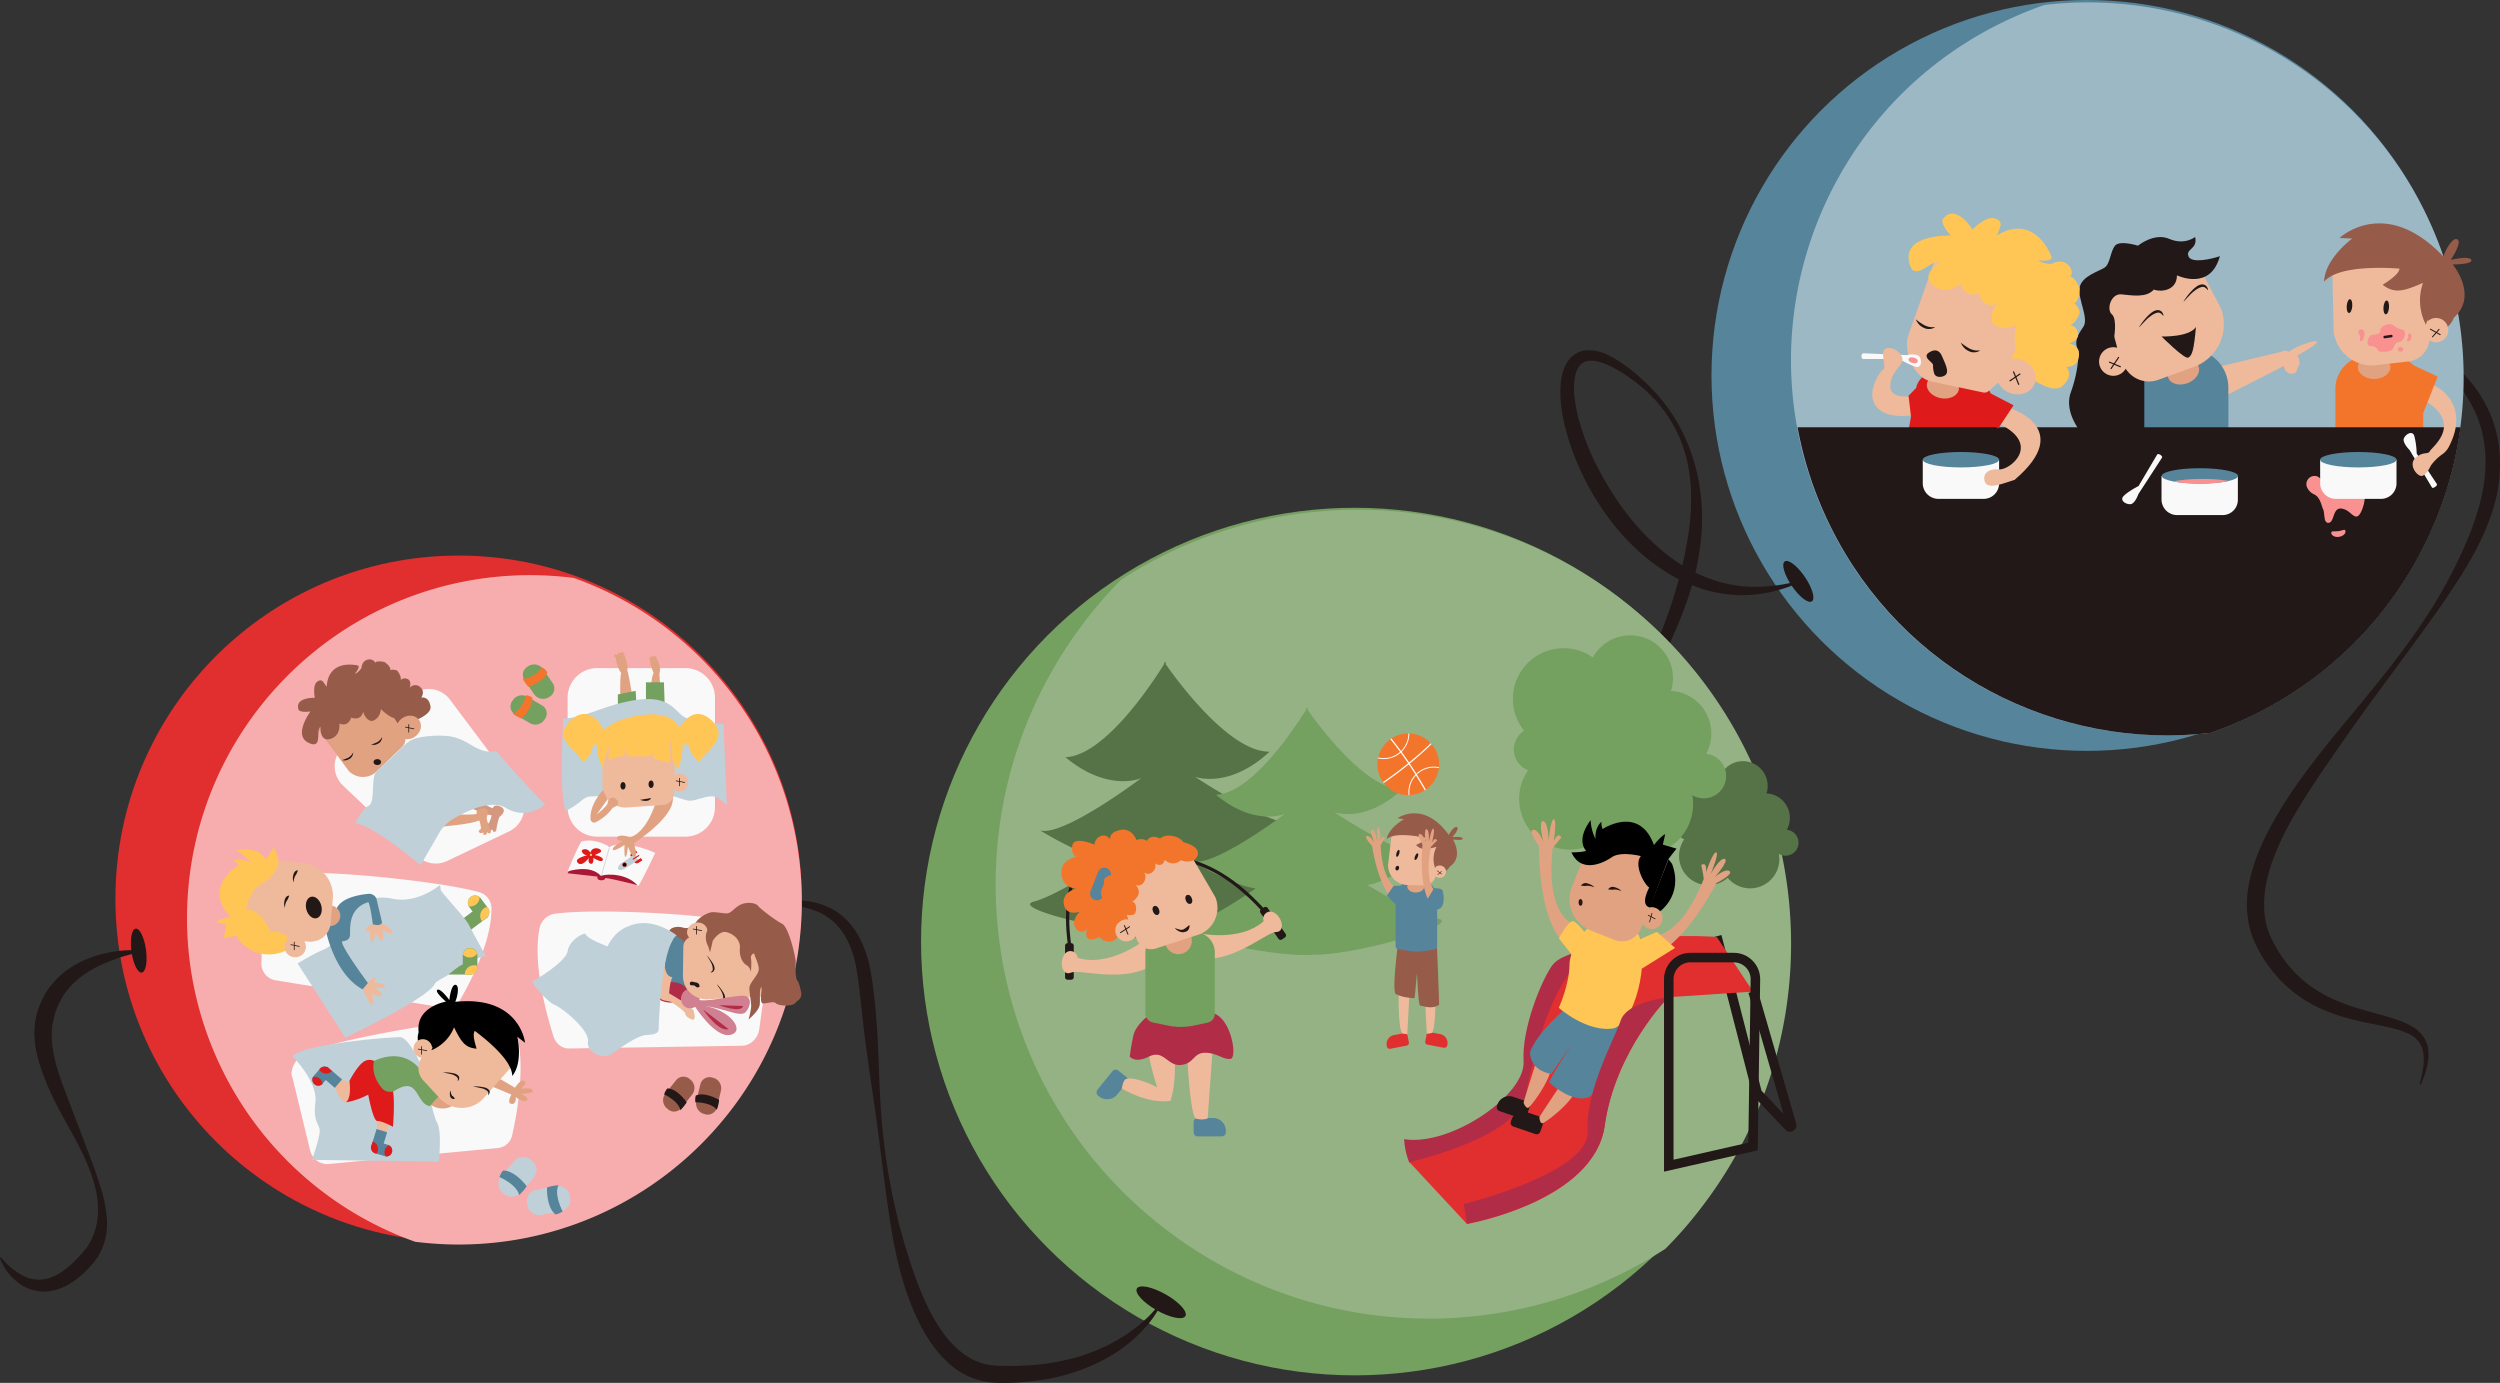<svg xmlns="http://www.w3.org/2000/svg" xmlns:xlink="http://www.w3.org/1999/xlink" width="1417.494" height="784.088" viewBox="0 0 1417.494 784.088"><rect x="0" y="0" width="1417.494" height="784.088" fill="#333333" stroke="none"/><defs><style>.a{fill:#211817;}.b{fill:#56849b;}.c{fill:#9bb8c4;}.d{fill:#efba9b;}.e{fill:#e1a282;}.aa,.ab,.ac,.ad,.ai,.am,.f,.i,.m,.o,.v,.x,.y{fill:none;}.aa,.ab,.ac,.ad,.ai,.f,.i,.m,.o,.v{stroke:#211817;}.ab,.ad,.ai,.am,.f,.i,.m,.o,.v{stroke-linecap:round;}.ab,.ad,.ai,.f,.i,.m,.v{stroke-linejoin:round;}.aa,.ab,.ac,.ad,.ai,.am,.an,.f,.i,.m,.o,.v,.x,.y{stroke-miterlimit:10;}.f{stroke-width:0.659px;}.g{fill:#de1a1a;}.h{fill:#ffc656;}.i{stroke-width:0.671px;}.j{fill:#f9f9f9;}.k{fill:#f3752b;}.l{fill:#975b49;}.m{stroke-width:0.561px;}.n{fill:#f99191;}.o{stroke-width:1.449px;}.p{clip-path:url(#a);}.q{clip-path:url(#b);}.r{fill:#74a060;}.s{fill:#94b284;}.t{fill:#567247;}.u{fill:#e12e2e;}.v{stroke-width:0.286px;}.w{clip-path:url(#c);}.x,.y{stroke:#fff;}.x{stroke-width:0.539px;}.y{stroke-width:0.697px;}.z{fill:#b12c47;}.aa{stroke-width:1.846px;}.ab{stroke-width:0.531px;}.ac{stroke-width:5.395px;}.ad{stroke-width:0.44px;}.ae{clip-path:url(#d);}.af{fill:#f7adad;}.ag{clip-path:url(#e);}.ah{fill:#bfd0d9;}.ai,.am{stroke-width:0.431px;}.aj{clip-path:url(#f);}.ak{fill:#d3987f;}.al{fill:#aa1735;}.am{stroke:#d1cfcf;}.an{stroke:#de1a1a;stroke-width:0.274px;}.ao{clip-path:url(#g);}.ap{clip-path:url(#h);}.aq{fill:#d08090;}</style><clipPath id="a"><path d="M1275.734,133.56c-40.937-83-128.756-127.41-215.677-117.2a216.869,216.869,0,0,0-24.9,10.431C929.73,78.828,886.55,206.462,938.591,311.89c40.937,83,128.756,127.41,215.677,117.2a216.868,216.868,0,0,0,24.9-10.431C1284.482,366.622,1327.775,238.988,1275.734,133.56Z" transform="translate(-916.534 -14.913)"/></clipPath><clipPath id="b"><ellipse cx="21.646" cy="4.374" rx="21.646" ry="4.374" transform="translate(0 0)"/></clipPath><clipPath id="c"><circle cx="17.496" cy="17.496" r="17.496"/></clipPath><clipPath id="d"><path d="M918.216,518.218l-47.891,3.14s-30.17,30.058-36.227,73.014S756.038,650,756.038,650L723.4,614.9s61.125-13.683,65.948-38.021,16.375-76.94,45.423-84.791,62.92-4.823,62.92-4.823Z" transform="translate(-723.4 -486.688)"/></clipPath><clipPath id="e"><path d="M251.2,505.485a4.1,4.1,0,0,0-.785,5.72l1.907,2.467-6.617,4.935,4.6,6.169,10.767-8.075-.112-.112a4.038,4.038,0,0,0,0-4.823l-4.038-5.383A4.117,4.117,0,0,0,251.2,505.485Z" transform="translate(-245.7 -504.702)"/></clipPath><clipPath id="f"><path d="M251.637,531.4a4.14,4.14,0,0,0-4.15,4.15v3.14H239.3v7.739h13.571V546.2a4.212,4.212,0,0,0,2.916-3.926V535.55A4.14,4.14,0,0,0,251.637,531.4Z" transform="translate(-239.3 -531.4)"/></clipPath><clipPath id="g"><path d="M212.1,636.034a3.243,3.243,0,0,0-2.243-4.15l-2.467-.785,2.019-6.393-6.056-1.907L200.1,633.343h.112a3.364,3.364,0,0,0,2.355,3.253l5.271,1.57A3.221,3.221,0,0,0,212.1,636.034Z" transform="translate(-200.1 -622.8)"/></clipPath><clipPath id="h"><path d="M171.726,601.287a3.357,3.357,0,0,0,4.711-.336l1.682-1.907,5.047,4.374,4.15-4.823-8.412-7.178-.112.112a3.473,3.473,0,0,0-3.925.9l-3.589,4.15A3.487,3.487,0,0,0,171.726,601.287Z" transform="translate(-170.56 -591.262)"/></clipPath></defs><g transform="translate(1)"><g transform="translate(1272.981 186.629)"><path class="a" d="M1226.212,180.1a86.557,86.557,0,0,1,16.263,6.169,105.751,105.751,0,0,1,15.029,8.86,79.061,79.061,0,0,1,23.777,26.02,70.526,70.526,0,0,1,8.973,34.544c.112,3.028-.224,5.944-.337,8.973-.112,1.458-.449,2.916-.561,4.486-.224,1.458-.449,2.916-.785,4.374a109.427,109.427,0,0,1-5.159,16.936c-4.262,10.991-9.982,21.085-16.151,30.843-3.141,4.823-6.281,9.646-9.533,14.356s-6.617,9.421-9.982,14.02c-13.347,18.618-27.254,36.787-40.489,55.518-6.617,9.309-13.122,18.73-19.515,28.151-6.281,9.421-12.449,18.954-17.721,28.824a154.405,154.405,0,0,0-7.066,15.141,89.653,89.653,0,0,0-4.935,15.59,62.982,62.982,0,0,0-1.458,15.814,42.976,42.976,0,0,0,3.253,15.029l.785,1.795.9,1.682.449.9.449.9,1.009,1.795a69.249,69.249,0,0,0,4.374,6.729,67.821,67.821,0,0,0,10.879,11.776c8.188,6.954,18.169,11.776,28.712,15.141,5.271,1.682,10.767,3.14,16.375,4.711,5.5,1.57,11.216,3.14,16.6,6.281a19.3,19.3,0,0,1,6.954,6.505,16.716,16.716,0,0,1,1.907,4.374,22.366,22.366,0,0,1,.561,4.6c0,6.169-1.907,11.664-4.15,17.048a.427.427,0,1,1-.785-.336,73.179,73.179,0,0,0,1.795-8.3,28.847,28.847,0,0,0,.224-8.187,14.55,14.55,0,0,0-.9-3.813,11.49,11.49,0,0,0-1.794-3.253,15.189,15.189,0,0,0-5.944-4.6,50.857,50.857,0,0,0-7.627-2.692c-2.692-.673-5.384-1.346-8.187-1.907-5.608-1.122-11.216-2.131-16.936-3.7a106.876,106.876,0,0,1-16.824-5.832,73.263,73.263,0,0,1-15.478-9.421,70.223,70.223,0,0,1-12.786-13.01,75.732,75.732,0,0,1-9.421-15.7c-.673-1.458-1.122-2.916-1.682-4.374-.449-1.57-.9-3.028-1.234-4.6a64.062,64.062,0,0,1-1.234-9.309,61.862,61.862,0,0,1,2.019-18.282c2.8-11.776,7.963-22.543,13.683-32.638,11.552-20.3,26.133-38.245,40.713-55.854s29.161-35.217,42.059-54.172c3.141-4.711,6.281-9.533,9.2-14.356,2.916-4.935,5.72-9.87,8.3-14.917s5.047-10.094,7.29-15.253c1.122-2.58,2.243-5.159,3.253-7.739,1.122-2.58,1.907-5.271,2.8-7.851,3.589-10.543,5.944-21.31,5.944-32.189a69.559,69.559,0,0,0-1.682-16.038,62.039,62.039,0,0,0-5.5-15.253,77.71,77.71,0,0,0-8.973-13.683l-2.692-3.14c-.9-1.009-1.907-2.019-2.916-3.028a74.466,74.466,0,0,0-6.169-5.72,120.227,120.227,0,0,0-28.6-18.057h0a.41.41,0,0,1-.224-.561C1225.763,180.212,1225.987,180.1,1226.212,180.1Z" transform="translate(-1146.762 -180.1)"/></g><g transform="translate(969.415)"><g transform="translate(0)"><circle class="b" cx="212.874" cy="212.874" r="212.874"/><path class="c" d="M1275.651,133.56c-40.937-83-128.756-127.41-215.677-117.2a216.868,216.868,0,0,0-24.9,10.431C929.535,78.94,886.243,206.574,938.4,311.89c40.937,83,128.756,127.41,215.678,117.2a216.868,216.868,0,0,0,24.9-10.431C1284.4,366.622,1327.692,238.988,1275.651,133.56Z" transform="translate(-871.214 -13.553)"/><ellipse class="a" cx="4.486" cy="13.683" rx="4.486" ry="13.683" transform="matrix(0.827, -0.562, 0.562, 0.827, 37.83, 320.854)"/><g transform="translate(202.752 134.364)"><path class="a" d="M1064.417,239.142s-10.879-11.889-6.505-23.777a73.548,73.548,0,0,0,4.374-22.768l2.131-7.627,21.086-1.57,27.59,24.226-2.131,27.254Z" transform="translate(-1056.875 -127.434)"/><path class="d" d="M1131.6,200.886l36.339-8.636s2.692-1.57,4.374,0c3.253-2.692,13.01-6.505,15.7-5.944s-10.879,8.075-10.879,8.075a4.19,4.19,0,0,1,1.122,2.692c0,1.234.561,1.57,0,2.692-.224.561-1.122,1.57-1.122,2.131,0,2.131-2.467,3.589-5.384,2.131a4.572,4.572,0,0,1-2.131-3.813l-34.1,17.384Z" transform="translate(-1047.791 -127.087)"/><path class="b" d="M1142.567,235.075H1094.9V190.1h25.684a22.018,22.018,0,0,1,21.983,21.983Z" transform="translate(-1052.253 -126.619)"/><ellipse class="e" cx="9.197" cy="6.729" rx="9.197" ry="6.729" transform="translate(53.842 73.499) rotate(-20.457)"/><g transform="translate(4.101)"><g transform="translate(12.765 13.459)"><path class="d" d="M1072.8,159.183l9.533,35.666a8.106,8.106,0,1,0,4.823,11.889,15.579,15.579,0,0,0,18.506,6.281l20.076-7.29a25.7,25.7,0,0,0,15.478-33.086L1126.968,145.5Z" transform="translate(-1071.914 -145.5)"/><g transform="translate(22.864 28.012)"><path class="a" d="M1092.3,180.036a35.563,35.563,0,0,1,5.832-7.178c1.234-1.009,2.467-2.131,4.262-2.355a3.122,3.122,0,0,1,2.58.785,3.9,3.9,0,0,1,1.122,2.243.11.11,0,0,1-.112.112h-.112a6.4,6.4,0,0,0-1.57-1.458,2.46,2.46,0,0,0-1.795-.224,10.6,10.6,0,0,0-3.7,1.907,21.625,21.625,0,0,0-3.365,3.028c-1.122,1.122-2.131,2.243-3.14,3.365.112-.112.112-.112,0-.224Z" transform="translate(-1092.3 -170.475)"/></g><g transform="translate(48.1 13.431)"><path class="a" d="M1114.8,167.036a35.56,35.56,0,0,1,5.832-7.178c1.234-1.009,2.467-2.131,4.262-2.355a3.122,3.122,0,0,1,2.58.785,3.9,3.9,0,0,1,1.122,2.243.11.11,0,0,1-.112.112h-.112a6.4,6.4,0,0,0-1.57-1.458,2.46,2.46,0,0,0-1.794-.224,10.6,10.6,0,0,0-3.7,1.907,21.624,21.624,0,0,0-3.365,3.028c-1.122,1.122-2.131,2.243-3.141,3.365.112-.112,0-.112,0-.224Z" transform="translate(-1114.8 -157.475)"/></g><g transform="translate(6.041 54.845)"><line class="f" y1="6.281" x2="4.262" transform="translate(0.897)"/><line class="f" x2="6.169" y2="2.58" transform="translate(0 2.692)"/></g><path class="a" d="M1103.6,184.384s15.7.561,19.515-5.384c-1.122,13.01-2.131,16.263-4.374,17.384C1116.61,197.394,1103.6,184.384,1103.6,184.384Z" transform="translate(-1068.062 -141.428)"/></g><path class="a" d="M1117.584,155.258s18.955,9.2,24.338-10.879c-4.374,1.57-16.263,4.374-17.833,0s5.384-3.813,3.813-10.879c0,0-5.944,4.823-14.58,1.122-8.636-3.813-17.833,3.813-17.833,3.813s-10.318-3.253-13.01,0-2.692,10.318-5.944,12.449-13.01,4.823-14.132,11.328,5.384,17.384,2.131,22.207-5.5,8.187-2.8,13.8c3.926-5.944,20.076-6.729,20.076-6.729s2.131-11.328-1.121-14.132c-3.253-2.692-.561-11.889,5.384-11.328s14.132,2.131,18.394-2.692C1109.4,165.016,1117.584,163.446,1117.584,155.258Z" transform="translate(-1060.532 -133.5)"/></g></g><g transform="translate(85.015 121.101)"><g transform="translate(24.696 89.668)"><path class="g" d="M1029.527,248.806l-48.788,5.159a7.218,7.218,0,0,1-6.729-8.3l6.169-34.544a11.519,11.519,0,0,1,11.216-9.421l15.926,1.458a18.7,18.7,0,0,1,16.6,15.141Z" transform="translate(-973.919 -201.614)"/><ellipse class="e" cx="6.729" cy="9.197" rx="6.729" ry="9.197" transform="translate(11.181 13.208) rotate(-78.919)"/></g><g transform="translate(25.812)"><path class="h" d="M1032.969,188.4l-3.141,2.131-3.028,7.515s22.656,20.076,29.946,13.347,1.794-11.328,1.794-11.328Z" transform="translate(-968.606 -113.563)"/><path class="d" d="M1047.352,215.791c1.907-5.159-1.346-11.1-7.178-13.234a12.669,12.669,0,0,0-6.057-.673l18.842-41.274L993.068,139.3l-17.721,50.246c-2.131,9.421,3.813,23.1,13.234,25.123l29.5,6.281a3.5,3.5,0,0,0,2.8-.561c2.019-1.458,4.15-3.813,5.832-4.935a11.668,11.668,0,0,0,6.729,5.832C1039.164,223.418,1045.445,220.95,1047.352,215.791Z" transform="translate(-974.914 -119.532)"/><path class="h" d="M999.7,134.152s-29.049-1.234-23.217,16.711c3.028,9.758,12.674-4.038,17.16-1.57-2.467,1.682-11.216,7.627-3.7,13.347,7.515,5.832,15.478-1.346,15.478-1.346s1.122,8.3,10.318,5.72c1.458,6.281,6.057,7.627,10.318,5.72-5.832,7.514-2.243,11.552-2.243,11.552s5.047,4.711,12.9.336c-1.795,9.421-.112,13.907-.112,13.907l24.338,9.758s9.87,2.467,11.216-4.935c1.458-7.29-5.5-8.075-5.5-8.075s4.6-1.234,5.159-4.374-2.58-6.505-4.823-5.832c3.925-.9,5.832-7.514,5.832-7.514s-1.234-4.6-3.365-4.935c3.589-1.458,3.253-8.636,3.253-8.636s-2.58-6.505-5.271-6.393c2.916-3.813-2.58-11.889-10.543-7.4-5.384,0-7.739-2.019-7.739-2.019s8.973,1.234,7.514-2.355-10.655-23.777-30.731-11.889c1.458-4.6,4.15-7.29-.9-9.421s-13.122,6.169-13.122,6.169-9.533-15.365-16.711-5.944C993.42,127.535,999.7,134.152,999.7,134.152Z" transform="translate(-974.817 -121.675)"/><g transform="translate(4.919 59.92)"><g transform="translate(25.572 13.234)"><path class="a" d="M1002.1,186.9a34.723,34.723,0,0,0,5.159,3.477,11.7,11.7,0,0,0,2.8.9,9.826,9.826,0,0,0,3.14,0,5.359,5.359,0,0,1-3.14,1.122,5.884,5.884,0,0,1-3.365-.673,8.126,8.126,0,0,1-2.8-2.019A10.033,10.033,0,0,1,1002.1,186.9Z" transform="translate(-1002.1 -186.9)"/></g><path class="a" d="M979.3,175.1a34.711,34.711,0,0,0,5.159,3.477,11.7,11.7,0,0,0,2.8.9,9.826,9.826,0,0,0,3.14,0,5.359,5.359,0,0,1-3.14,1.122,5.883,5.883,0,0,1-3.365-.673,8.126,8.126,0,0,1-2.8-2.019A14.856,14.856,0,0,1,979.3,175.1Z" transform="translate(-979.3 -175.1)"/></g><g transform="translate(58.418 89.754)"><line class="i" x2="2.916" y2="7.066" transform="translate(2.019)"/><line class="i" x1="5.608" y2="3.813" transform="translate(0 1.234)"/></g><path class="a" d="M985.355,192.7s5.384-4.823,8.075,1.122,4.374,9.758,1.57,11.328c-1.907,1.122-5.384,1.122-5.944-1.57a14.732,14.732,0,0,1-.561-4.374C988.5,197.523,983.224,195.392,985.355,192.7Z" transform="translate(-973.706 -113.265)"/></g><path class="j" d="M952.909,192.3l24.674,1.009s4.15-.9,6.393.224,2.692,7.515-1.346,6.393a44.714,44.714,0,0,1-9.085-4.374H952.8c-.449,0-.9-.785-.9-1.682h0C952.012,193.085,952.461,192.3,952.909,192.3Z" transform="translate(-951.9 -113.089)"/><path class="d" d="M980.06,216.742s-13.571,2.692-12.449-6.505,8.636-10.879,6.505-15.7-9.2-6.505-10.318-3.253,1.57,9.758,0,10.318-10.879,13.571-3.813,21.646,24.338,3.813,24.338,3.813Z" transform="translate(-951.236 -113.417)"/><path class="g" d="M979.962,209.9l-4.262,4.374,1.57,13.01,7.627-2.243Z" transform="translate(-949.007 -110.95)"/></g><path class="k" d="M1241.3,255.747h-49.8v-43.4a18.811,18.811,0,0,1,18.842-18.842h12.113a18.811,18.811,0,0,1,18.842,18.842v43.4Z" transform="translate(-837.758 8.158)"/><ellipse class="e" cx="9.197" cy="6.729" rx="9.197" ry="6.729" transform="translate(366.528 201.434)"/><g transform="translate(347.35 126.665)"><path class="l" d="M1253.451,174.185s-.561,4.486-6.057,8.075-10.094-2.8-10.094-2.8l1.009-9.87,11.216-4.486Z" transform="translate(-1179.539 -121.96)"/><path class="d" d="M1239.81,144.1l4.262,35.89a7,7,0,0,1,9.2-.224,6.926,6.926,0,0,1,.785,9.758,7.048,7.048,0,0,1-9.085,1.346,13.464,13.464,0,0,1-11.776,11.889l-18.057,2.131a21.974,21.974,0,0,1-24.45-19.291l-.785-37.46Z" transform="translate(-1185.302 -124.513)"/><path class="l" d="M1243.561,184.132a29.84,29.84,0,0,1-1.682-23.777c-11.552,5.047-16.263,6.056-22.88,1.122,3.813-2.58,9.309-6.056,9.533-9.2-6.281-.449-34.544-2.243-42.732,7.4.337-13.01,15.926-24.45,15.926-24.45l-7.178-.336s25.8-24.338,58.882,10.543c1.458-4.6,5.832-11.664,8.188-9.533,2.355,2.019-4.038,11.44-4.038,11.44s10.543-2.58,11.664,0-10.543,2.58-10.543,2.58,14.8,17.609.561,30.282C1249.729,176.954,1244.907,177.739,1243.561,184.132Z" transform="translate(-1185.8 -126.636)"/><g transform="translate(60.228 59.964)"><line class="m" x1="5.608" y1="3.14"/><line class="m" x1="3.701" y2="4.262" transform="translate(1.234 0.112)"/></g><path class="n" d="M1218.126,178.057s-3.14.673-3.14,3.14c0,2.58-3.141,1.907-5.047,2.58s-3.813,6.281,0,6.281,3.141,3.14,5.047,3.14,6.281.673,7.627-2.58,1.907-2.58,3.813-3.14,4.374-6.281.673-6.954C1223.173,179.964,1221.939,176.151,1218.126,178.057Z" transform="translate(-1183.133 -120.449)"/><line class="o" y1="0.561" x2="3.813" transform="translate(34.32 63.889)"/><ellipse class="a" cx="3.925" cy="1.57" rx="3.925" ry="1.57" transform="matrix(0.076, -0.997, 0.997, 0.076, 12.524, 50.683)"/><ellipse class="a" cx="3.925" cy="1.57" rx="3.925" ry="1.57" transform="matrix(0.076, -0.997, 0.997, 0.076, 33.364, 51.433)"/><path class="n" d="M1203.654,180.422a2.038,2.038,0,0,0,0,2.692c1.122,1.57-.561,3.813,1.122,3.813C1206.346,186.927,1208.477,178.852,1203.654,180.422Z" transform="translate(-1183.69 -120.122)"/><path class="n" d="M1228.822,182.405c-1.122.336,0,2.692-.561,2.692s-1.122,2.131.561,1.57C1230.5,186.219,1230.953,181.845,1228.822,182.405Z" transform="translate(-1180.706 -119.862)"/><ellipse class="n" cx="1.57" cy="1.346" rx="1.57" ry="1.346" transform="translate(41.722 70.058)"/></g><g transform="translate(45.349 1.36)"><g class="p"><rect class="a" width="497.303" height="249.1" transform="translate(-36.265 240.898)"/></g></g><path class="j" d="M1242.04,263.441l-12.674-21.2s-3.028-2.916-3.365-5.5c-.337-2.467,4.823-6.393,6.057-2.467a44.184,44.184,0,0,1,1.346,9.982l11.44,17.272c.224.336-.112,1.122-.9,1.57h0C1243.049,263.778,1242.264,263.89,1242.04,263.441Z" transform="translate(-833.565 12.913)"/><path class="d" d="M1243.616,208.915s20.188,9.87,7.515,34.32a11.742,11.742,0,0,1-4.15,4.6,27.868,27.868,0,0,0-6.057,6.056s-2.692,5.944-5.384,5.944-7.627-6.505-3.253-10.318,7.066-1.57,8.075-3.813c1.122-2.131,17.384-14.132,0-26.581C1223.092,206.784,1243.616,208.915,1243.616,208.915Z" transform="translate(-833.011 10.015)"/><path class="k" d="M1228.7,197.3l16.263,7.627-8.187,20.637-8.075-4.935Z" transform="translate(-833.235 8.62)"/><g transform="translate(119.783 256.278)"><path class="j" d="M1017.444,268.307H991.76a8.879,8.879,0,0,1-8.86-8.86V246.1h43.292v13.347A8.784,8.784,0,0,1,1017.444,268.307Z" transform="translate(-982.9 -241.726)"/><ellipse class="b" cx="21.646" cy="4.374" rx="21.646" ry="4.374" transform="translate(0)"/></g><path class="d" d="M1027.483,219.63s39.031,11.328,3.813,41.162c-5.384,1.57-15.141,5.944-16.823,1.122-1.57-4.823,2.131-7.627,8.075-7.066s24.45-14.02,0-25.908C998.21,216.827,1027.483,219.63,1027.483,219.63Z" transform="translate(-859.472 11.3)"/><path class="g" d="M1016.344,211.8l14.692,7.627-8.748,13.234-11.889-8.412Z" transform="translate(-859.773 10.383)"/><g transform="translate(255.157 265.475)"><path class="j" d="M1138.144,276.507H1112.46a8.879,8.879,0,0,1-8.86-8.86V254.3h43.292v13.347A8.645,8.645,0,0,1,1138.144,276.507Z" transform="translate(-1103.6 -249.926)"/><ellipse class="b" cx="21.646" cy="4.374" rx="21.646" ry="4.374" transform="translate(0.112)"/></g><g transform="translate(337.277 256.278)"><g transform="translate(0 13.542)"><path class="n" d="M1183.639,254.864a4.616,4.616,0,0,0-6.169,6.393,7.77,7.77,0,0,0,3.477,3.365c3.813,1.57,4.374,6.505,5.384,8.636,1.122,2.131,0,8.075,3.253,7.627,3.253-.561,2.131-8.636,7.066-8.075,4.823.561,6.505,5.384,9.2,4.374,2.692-1.122,5.944-13.01,2.692-13.571s-23.777-6.505-23.777-7.627C1184.649,255.649,1184.2,255.313,1183.639,254.864Z" transform="translate(-1176.819 -254.274)"/><path class="n" d="M1193.664,282.279c2.243-.336,3.589-1.458,3.813,0s-1.458,2.916-3.7,3.253-4.15-.673-4.374-2.131S1191.42,282.616,1193.664,282.279Z" transform="translate(-1175.291 -250.959)"/></g><g transform="translate(7.829)"><path class="j" d="M1218.344,268.307H1192.66a8.879,8.879,0,0,1-8.86-8.86V246.1h43.292v13.347A8.784,8.784,0,0,1,1218.344,268.307Z" transform="translate(-1183.8 -241.726)"/><ellipse class="b" cx="21.646" cy="4.374" rx="21.646" ry="4.374" transform="translate(0)"/></g></g><path class="j" d="M1106.352,245.213l-13.459,20.749s-1.346,4.038-3.477,5.384-7.851-1.458-4.823-4.374c2.916-2.916,8.412-5.608,8.412-5.608l10.543-17.833c.224-.449,1.01-.336,1.795.112h0C1106.128,244.2,1106.577,244.877,1106.352,245.213Z" transform="translate(-850.859 14.205)"/><ellipse class="n" cx="1.57" cy="2.692" rx="1.57" ry="2.692" transform="translate(111.332 205.09) rotate(-74.663)"/><g transform="translate(255.269 265.475)"><g class="q"><ellipse class="n" cx="24.114" cy="5.159" rx="24.114" ry="5.159" transform="translate(-1.122 6.056)"/></g></g></g></g><g transform="translate(883.727 198.572)"><g transform="translate(0)"><path class="a" d="M830.543,404.465a437.3,437.3,0,0,0,25.8-52.489c1.794-4.486,3.477-9.085,5.047-13.571q2.355-6.9,4.374-13.8a221.544,221.544,0,0,0,6.281-28.151,128.559,128.559,0,0,0,1.57-28.6,101.293,101.293,0,0,0-2.019-14.244,81.392,81.392,0,0,0-4.486-13.683,74.247,74.247,0,0,0-7.066-12.674,80.057,80.057,0,0,0-9.309-11.1c-.9-.785-1.682-1.682-2.58-2.467l-2.692-2.355c-.9-.785-1.907-1.458-2.8-2.243a27.773,27.773,0,0,0-2.916-2.131,72.46,72.46,0,0,0-12.225-7.4,28.208,28.208,0,0,0-3.253-1.346c-.561-.224-1.122-.336-1.57-.561-.561-.112-1.122-.336-1.57-.449a14.115,14.115,0,0,0-6.057-.336,7.323,7.323,0,0,0-4.374,2.58,13.81,13.81,0,0,0-2.467,5.159,37.068,37.068,0,0,0-.449,13.234,86,86,0,0,0,2.8,13.8,140.968,140.968,0,0,0,10.655,26.357c2.243,4.262,4.6,8.412,7.066,12.337,2.58,4.038,5.159,7.963,8.075,11.776a135.994,135.994,0,0,0,19.291,20.861,118.081,118.081,0,0,0,11.216,8.524,87.7,87.7,0,0,0,12.337,6.729,76.553,76.553,0,0,0,27.366,6.617,88.953,88.953,0,0,0,28.6-3.477h0c.224-.112.449.112.561.336a.41.41,0,0,1-.224.561,79.764,79.764,0,0,1-28.936,7.29l-1.907.112h-1.907c-1.234,0-2.58,0-3.813-.112l-3.813-.336c-1.234-.112-2.467-.336-3.813-.561a73.6,73.6,0,0,1-14.8-3.813,92.206,92.206,0,0,1-13.907-6.505,120.192,120.192,0,0,1-12.674-8.636,126.185,126.185,0,0,1-21.31-21.758c-3.14-4.038-5.944-8.187-8.636-12.449a127.071,127.071,0,0,1-7.29-13.234,142.064,142.064,0,0,1-10.431-28.488,84.884,84.884,0,0,1-2.467-15.253c-.112-1.346-.112-2.58-.112-3.925s0-2.58.112-3.925a34.012,34.012,0,0,1,1.458-8.075,18.209,18.209,0,0,1,4.486-7.739c.561-.561,1.234-1.009,1.794-1.57a13.211,13.211,0,0,1,2.131-1.234,13.439,13.439,0,0,1,4.486-1.234,22.844,22.844,0,0,1,8.412,1.009,12.9,12.9,0,0,1,1.907.673,12.46,12.46,0,0,1,1.794.785c1.122.561,2.355,1.122,3.477,1.795a81.442,81.442,0,0,1,12.337,8.748,118.282,118.282,0,0,1,10.879,10.318,95.735,95.735,0,0,1,16.711,24.674c8.636,18.057,11.776,38.694,9.758,58.77a140.65,140.65,0,0,1-6.056,29.5c-1.458,4.823-3.14,9.533-4.935,14.132s-3.813,9.2-5.832,13.683-4.374,8.973-6.729,13.347-4.823,8.636-7.4,12.9a204.747,204.747,0,0,1-17.272,24.114c-.112.224-.449.224-.673,0a.921.921,0,0,1,0-.785Z" transform="translate(-799.7 -190.749)"/></g></g><g transform="translate(521.236 287.906)"><g transform="translate(0)"><circle class="r" cx="245.96" cy="245.96" r="245.96"/><path class="s" d="M868.839,322.1c-84.9-65.051-198.518-66.172-283.42-11.1a230.451,230.451,0,0,0-20.525,23.553c-82.547,107.783-62.135,262.223,45.648,344.77,84.9,65.051,198.518,66.172,283.42,11.1a230.454,230.454,0,0,0,20.525-23.553C997.146,559.084,976.622,404.756,868.839,322.1Z" transform="translate(-471.916 -270.28)"/><ellipse class="a" cx="5.159" cy="15.814" rx="5.159" ry="15.814" transform="matrix(0.493, -0.87, 0.87, 0.493, 119.818, 447.178)"/><g transform="translate(61.799 72.341)"><path class="t" d="M690.078,479.884C674.824,476.744,646,458.8,646,458.8s11.889-1.122,38.133-19.067c-12.786,4.6-58.994-26.245-58.994-26.245s19.179,7.29,42.283-14.244c-22.992.336-53.162-41.386-58.882-49.573v-1.458a5.122,5.122,0,0,1-.449.673,3.1,3.1,0,0,1-.449-.785v1.458c-5.271,8.524-33.086,51.929-55.966,52.826,24.226,20.188,42.956,11.889,42.956,11.889s-44.3,33.423-57.312,29.609c27.254,16.487,39.255,16.824,39.255,16.824s-27.815,19.515-42.844,23.553,53.5,20.076,79.07,17.721C638.934,502.652,705.106,482.912,690.078,479.884Z" transform="translate(-531.601 -333.295)"/><path class="r" d="M753.649,491.183C739.742,488.38,713.5,472,713.5,472S724.377,471,748.266,454.62c-11.664,4.15-53.611-23.889-53.611-23.889s17.5,6.617,38.47-13.01c-20.861.336-48.452-37.685-53.611-45.087V371.4a5.122,5.122,0,0,1-.449.673,5.132,5.132,0,0,1-.449-.673v1.346c-4.823,7.739-30.058,47.218-51.031,48.115,22.095,18.394,39.143,10.767,39.143,10.767s-40.376,30.395-52.265,26.918c24.787,14.917,35.666,15.366,35.666,15.366s-25.235,17.833-38.918,21.422,48.676,18.282,72,16.151C707.217,511.932,767.445,493.987,753.649,491.183Z" transform="translate(-522.159 -330.463)"/><path class="t" d="M921.057,437.418a13.62,13.62,0,0,0,1.682-6.729A13.849,13.849,0,0,0,909.5,416.782a13.059,13.059,0,0,0,.673-4.262,14.025,14.025,0,0,0-14.02-14.02,13.845,13.845,0,0,0-12.225,7.29A16.58,16.58,0,0,0,857.8,419.361a16.218,16.218,0,0,0,3.7,10.431,7.407,7.407,0,0,0-3.365,6.169,7.305,7.305,0,0,0,4.711,6.842,17.017,17.017,0,0,0-2.916,9.421,16.608,16.608,0,0,0,27.591,12.449,16.562,16.562,0,0,0,29.273-10.655,23.677,23.677,0,0,0-.224-2.916,7.174,7.174,0,0,0,3.813,1.009,7.365,7.365,0,0,0,.673-14.692Z" transform="translate(-491.945 -327.168)"/><path class="r" d="M885.277,402.082a23.877,23.877,0,0,0,2.916-11.552,24.138,24.138,0,0,0-22.88-24.114,26.062,26.062,0,0,0,1.122-7.29,24.2,24.2,0,0,0-45.423-11.664,28.391,28.391,0,0,0-16.6-5.271A28.7,28.7,0,0,0,775.7,370.9a28.357,28.357,0,0,0,6.393,18.057,12.635,12.635,0,0,0,2.243,22.431,27.967,27.967,0,0,0-5.047,16.263,28.675,28.675,0,0,0,47.779,21.422,28.745,28.745,0,0,0,50.807-18.394,25.973,25.973,0,0,0-.449-5.159,12.867,12.867,0,0,0,6.505,1.795,12.652,12.652,0,0,0,1.346-25.235Z" transform="translate(-501.926 -334.9)"/><g transform="translate(190.49 100.909)"><path class="u" d="M741.948,544.366l-9.309-1.794a1.56,1.56,0,0,1-1.234-1.907l.785-3.926a1.56,1.56,0,0,1,1.907-1.234l5.832,1.122a5.156,5.156,0,0,1,4.038,5.944l-.112.561A1.823,1.823,0,0,1,741.948,544.366Z" transform="translate(-697.807 -411.428)"/><path class="u" d="M713.927,544.866l9.309-1.794a1.56,1.56,0,0,0,1.234-1.907l-.785-3.926a1.56,1.56,0,0,0-1.907-1.234l-5.832,1.122a5.156,5.156,0,0,0-4.038,5.944l.112.561A1.675,1.675,0,0,0,713.927,544.866Z" transform="translate(-700.18 -411.368)"/><path class="d" d="M718.006,515s-.561,18.73,1.794,23.553a8.758,8.758,0,0,0,3.028.561l1.234-22.992Z" transform="translate(-699.437 -413.915)"/><path class="d" d="M737.156,514.8s.561,18.73-1.794,23.553a8.758,8.758,0,0,1-3.028.561L731.1,515.922Z" transform="translate(-697.838 -413.939)"/><path class="l" d="M717.6,492.461s-3.028,22.992-1.234,26.581c4.262,2.467,10.879,2.467,10.879,2.467s1.234-11.552,1.234-13.907c.561,3.589.561,15.141,1.794,18.169,1.795,0,6.617,2.467,10.879-.561,0-3.589-1.234-33.311-1.234-33.311Z" transform="translate(-699.699 -416.723)"/><path class="b" d="M738.495,497.931l-6.505,1.009a23.314,23.314,0,0,1-6.842,0l-7.178-1.122a1.813,1.813,0,0,1-1.57-1.794V468.658a9.765,9.765,0,0,1,9.758-9.758H730.2a9.765,9.765,0,0,1,9.758,9.758v27.478A1.819,1.819,0,0,1,738.495,497.931Z" transform="translate(-699.625 -420.735)"/><ellipse class="e" cx="4.823" cy="3.365" rx="4.823" ry="3.365" transform="translate(23.392 38.165)"/><g transform="translate(11.728)"><path class="l" d="M744.912,451.723a6.363,6.363,0,0,1-3.589,3.7c-3.028,1.458-4.823-2.131-4.823-2.131l1.234-4.935,6.056-1.458Z" transform="translate(-708.91 -422.194)"/><path class="d" d="M740.3,435.458l-.449,18.506a3.615,3.615,0,0,1,4.711.561,3.427,3.427,0,0,1-.336,4.935,3.582,3.582,0,0,1-4.711,0,6.75,6.75,0,0,1-6.729,5.159l-9.2-.224a11.251,11.251,0,0,1-10.991-11.44L714.843,434Z" transform="translate(-711.815 -423.762)"/><path class="l" d="M739.378,455.971a15.144,15.144,0,0,1,.785-12.113c-6.169,1.682-8.636,1.907-11.664-1.009,2.131-1.009,5.159-2.467,5.5-4.038-3.14-.673-17.272-3.589-22.095.673,1.122-6.505,9.758-11.216,9.758-11.216l-3.589-.673s14.693-10.431,29.049,9.533c1.009-2.243,3.7-5.5,4.823-4.262,1.009,1.234-2.8,5.5-2.8,5.5s5.5-.561,5.832.785-5.5.561-5.5.561,6.169,9.982-1.794,15.366C743.08,452.831,740.5,452.831,739.378,455.971Z" transform="translate(-711.9 -424.872)"/><g transform="translate(28.6 32.557)"><line class="v" x1="2.58" y1="1.907"/><line class="v" x1="2.131" y2="1.907" transform="translate(0.336 0.336)"/></g><ellipse class="a" cx="2.019" cy="0.785" rx="2.019" ry="0.785" transform="matrix(0.298, -0.955, 0.955, 0.298, 4.985, 24.391)"/><ellipse class="a" cx="2.019" cy="0.785" rx="2.019" ry="0.785" transform="matrix(0.379, -0.925, 0.925, 0.379, 15.345, 26.121)"/><ellipse class="a" cx="1.346" cy="1.009" rx="1.346" ry="1.009" transform="matrix(0.298, -0.955, 0.955, 0.298, 4.628, 32.064)"/></g><path class="e" d="M721.246,467.666s-10.318-1.234-11.552-25.46c2.467-4.823,3.028-4.262,1.794-4.823s-1.794,2.467-1.794,2.467,0-7.851-1.234-7.851-.561,7.851-.561,7.851-1.234-6.617-3.028-6.617,1.234,7.29,1.234,7.29-2.467-4.262-4.262-3.589c-1.794.561,3.028,5.5,3.028,5.5s3.589,26.02,14.468,32.638" transform="translate(-701.443 -424.005)"/><path class="e" d="M739.878,470.4s-9.646-3.7-4.823-27.478c3.589-4.038,4.038-3.365,2.916-4.262-1.009-.9-2.355,1.907-2.355,1.907s1.907-7.627.785-7.963-2.58,7.515-2.58,7.515.449-6.729-1.234-7.178-.673,7.29-.673,7.29-1.234-4.711-3.253-4.6c-1.907.112,1.57,6.056,1.57,6.056s-2.916,26.132,5.944,35.217" transform="translate(-698.204 -423.933)"/><path class="b" d="M720.3,461.4s-3.925.336-4.262,0c-.673.561-4.038,5.72-4.038,5.72l5.5,5.5,4.262-3.589Z" transform="translate(-700.16 -420.431)"/><path class="b" d="M736.508,462.7s4.15,0,4.711,1.234,2.467,11.552-4.262,10.879a12.092,12.092,0,0,1-6.057-3.028Z" transform="translate(-697.862 -420.273)"/><path class="b" d="M726.9,493.5" transform="translate(-698.349 -416.529)"/></g><g transform="translate(196.947 55.63)"><circle class="k" cx="17.496" cy="17.496" r="17.496"/><g class="w"><circle class="x" cx="14.244" cy="14.244" r="14.244" transform="translate(17.833 19.067)"/><circle class="x" cx="14.244" cy="14.244" r="14.244" transform="translate(-10.655 -14.244)"/><path class="y" d="M703.2,417.9s25.46-15.141,44.19-36.9" transform="translate(-707.686 -384.926)"/><path class="y" d="M738.386,424.506s-12.9-26.581-33.086-47.106" transform="translate(-707.431 -385.363)"/></g></g><g transform="translate(17.796 110.167)"><path class="b" d="M630.226,589.331H616.655a2.3,2.3,0,0,1-2.355-2.355v-5.72a2.3,2.3,0,0,1,2.355-2.355h8.636a7.276,7.276,0,0,1,7.29,7.29v.785A2.369,2.369,0,0,1,630.226,589.331Z" transform="translate(-539.343 -415.404)"/><path class="b" d="M565.756,565.835l8.524-10.543a2.31,2.31,0,0,1,3.253-.336l4.486,3.589a2.31,2.31,0,0,1,.336,3.253l-5.384,6.729a7.428,7.428,0,0,1-10.318,1.122l-.561-.449A2.458,2.458,0,0,1,565.756,565.835Z" transform="translate(-545.307 -418.378)"/><path class="d" d="M607.609,545.962s2.019,15.141-2.019,27.591C592.468,575.571,578,566.6,578,566.6s.673-5.5,2.8-5.5c5.5-1.346,17.272,4.823,17.272,4.823s-4.823-14.468-4.823-20.749C593.141,539.008,607.609,545.962,607.609,545.962Z" transform="translate(-543.756 -419.814)"/><path class="d" d="M610.9,544s1.346,34.544,4.823,39.367a10.624,10.624,0,0,0,6.954,0L625.48,544Z" transform="translate(-539.757 -419.647)"/><path class="z" d="M592.991,526.961s-7.627,5.5-8.973,11.776c-1.346,6.169-2.019,11.776-2.019,11.776s2.8,4.15,10.991,0c8.3-4.15,10.318,5.5,17.945,4.823s6.954-6.954,13.8-6.954,10.318,4.15,14.468,3.477,0-25.572-11.776-26.245S592.991,526.961,592.991,526.961Z" transform="translate(-543.27 -421.899)"/><path class="a" d="M552.777,511.249h-2.019a1.485,1.485,0,0,1-1.458-1.458V491.958a1.485,1.485,0,0,1,1.458-1.458h2.019a1.485,1.485,0,0,1,1.458,1.458v17.833A1.485,1.485,0,0,1,552.777,511.249Z" transform="translate(-547.245 -426.151)"/><path class="a" d="M662.037,489.477l-1.682,1.122a1.436,1.436,0,0,1-2.019-.336L648.129,475.57a1.436,1.436,0,0,1,.336-2.019l1.682-1.122a1.436,1.436,0,0,1,2.019.336l10.206,14.693A1.545,1.545,0,0,1,662.037,489.477Z" transform="translate(-535.263 -428.38)"/><path class="aa" d="M551.612,496.176s-7.29-46.545,16.936-47.218S623.392,435.5,661.3,476.885" transform="translate(-547.089 -431.491)"/><path class="d" d="M618.123,486.946s22.768,4.823,35.89-6.954c-1.346-3.477,2.8-7.627,6.954-4.15s4.823,10.318,0,10.318S641,499.956,623.73,501.3C606.346,502.76,618.123,486.946,618.123,486.946Z" transform="translate(-539.352 -428.092)"/><path class="d" d="M592.122,490.5s-18.842,13.683-35.554,8.3c-.112-3.7-5.608-5.832-7.963-1.009s-.224,11.44,4.262,9.421,23.889,4.486,40.264-1.346C609.282,500.258,592.122,490.5,592.122,490.5Z" transform="translate(-547.448 -426.151)"/><path class="r" d="M625.117,536.268l-7.4,1.57a36.019,36.019,0,0,1-15.478,0l-8.075-1.682a5.4,5.4,0,0,1-4.262-5.271V496.452A11.536,11.536,0,0,1,601.452,484.9h16.263a11.536,11.536,0,0,1,11.552,11.552V531A5.194,5.194,0,0,1,625.117,536.268Z" transform="translate(-542.309 -426.832)"/><circle class="e" cx="7.627" cy="7.627" r="7.627" transform="translate(58.694 55.377)"/><path class="k" d="M562.084,489.175s-3.477,9.645,6.954,4.823c3.477,4.15,9.646,2.8,10.318-.673,4.823.673,8.3,3.477,13.122-.673s4.823-18.618,4.823-18.618l-7.29-34.993s-2.467-7.178-9.309-5.72-5.5,5.5-5.5,5.5-2.019-3.477-5.5-2.019a5.4,5.4,0,0,0-3.477,4.823s-10.991-4.823-12.449,0c-1.346,4.823,2.019,6.954,2.019,6.954s-8.973,1.346-8.3,9.646a8.468,8.468,0,0,0,8.3,8.3s-8.3,2.019-6.954,8.973,8.973,4.15,8.973,4.15-5.5,5.5-2.019,9.646C559.28,493.325,562.084,489.175,562.084,489.175Z" transform="translate(-547.468 -433.126)"/><path class="b" d="M573.557,457.564l-4.262,10.879a3.808,3.808,0,0,1-4.935,2.131h0a3.808,3.808,0,0,1-2.131-4.935l4.262-10.879a3.808,3.808,0,0,1,4.935-2.131h0A3.85,3.85,0,0,1,573.557,457.564Z" transform="translate(-545.706 -430.787)"/><g transform="translate(30.556 10.626)"><path class="d" d="M578.624,483.313a6.2,6.2,0,0,1,3.477-.336l-6.842-21.758L615.3,442.6l16.151,27.7a16.151,16.151,0,0,1-8.86,20.973l-24.9,8.075a8.7,8.7,0,0,1-10.655-4.823l-.785-2.131a6.3,6.3,0,0,1-2.916,2.467,6.238,6.238,0,1,1-4.711-11.552Z" transform="translate(-574.712 -442.6)"/><g transform="translate(20.379 25.742)"><ellipse class="a" cx="1.795" cy="2.692" rx="1.795" ry="2.692" transform="translate(18.621 1.348) rotate(-22.068)"/><ellipse class="a" cx="1.795" cy="2.692" rx="1.795" ry="2.692" transform="translate(0 7.611) rotate(-22.068)"/><g transform="translate(13.479 17.775)"><path class="a" d="M605.124,483.082a8.924,8.924,0,0,0,2.243.785,3.437,3.437,0,0,0,2.131,0,5.413,5.413,0,0,0,1.57-1.009c.336-.112.561-.449.9-.673a7.9,7.9,0,0,1,1.009-.785l.112.112a3.482,3.482,0,0,1-.785,2.692,3.181,3.181,0,0,1-1.234.9c-.449.112-1.009.224-1.458.336a5.329,5.329,0,0,1-2.692-.673,6.984,6.984,0,0,1-2.019-1.57Z" transform="translate(-604.9 -481.4)"/></g></g><g transform="translate(2.903 43.741)"><line class="ab" x1="5.159" y2="3.365" transform="translate(0 0.673)"/><line class="ab" x2="2.019" y2="4.935" transform="translate(2.243)"/></g></g><path class="k" d="M573.446,458.527s-5.5.673-4.15,4.823c-2.019,3.477-3.477,8.3,2.019,10.318-2.019,3.477-2.8,14.468,6.169,11.776,4.15-2.8,2.019-4.823,2.019-4.823s5.5,1.346,6.954,0,1.346-6.954-1.346-6.954c2.019-1.346,6.169-4.823,2.019-9.646,4.15,2.019,6.954-4.15,4.823-6.954,4.15,2.8,7.739-3.028,5.944-5.271,4.711,3.028,5.72-1.907,5.72-1.907s4.262,4.374,9.085.224c5.5,2.019,8.3-.673,8.3-.673s6.169-6.169-6.954-9.645c-1.346-2.8-8.973-5.5-13.122-2.019-4.15-2.019-6.169-.673-7.627,1.346-2.019-2.019-7.627-.673-7.627,1.346C584.438,436.432,573.446,458.527,573.446,458.527Z" transform="translate(-545.035 -432.76)"/></g><path class="ac" d="M899.325,518.4,921.2,594a.942.942,0,0,1-1.57.9L901.68,575.94,878.8,487" transform="translate(-489.392 -316.41)"/><path class="z" d="M828.483,493.5s-18.169,1.795-23.665,9.085-17.5,35.105-16.375,54.508c1.234,19.4-41.722,48.452-67.743,44.19.561,8.524,3.028,13.347,3.028,13.347l38.694-3.028,49.013-28.712,33.871-74.7Z" transform="translate(-508.612 -315.619)"/><path class="u" d="M918.216,518.418l-47.891,3.14s-30.17,30.058-36.227,73.014-78.061,55.63-78.061,55.63L723.4,615.1s61.125-13.683,65.948-38.021,16.375-76.94,45.423-84.79,62.92-4.823,62.92-4.823Z" transform="translate(-508.284 -316.423)"/><g transform="translate(264.661 104.299)"><path class="e" d="M808.868,487.344s-15.926-4.486-11.776-42.956c5.047-7.066,5.832-5.944,4.038-7.178s-3.477,3.365-3.477,3.365,2.019-12.449.112-12.674c-1.907-.336-2.916,12.225-2.916,12.225s-.224-10.767-3.14-11.216.112,11.776.112,11.776-2.8-7.29-5.832-6.842,3.365,9.309,3.365,9.309-.785,41.947,14.693,55.181" transform="translate(-765.435 -427.894)"/><path class="e" d="M845.122,492.157s16.151,3.477,30.507-32.525c-1.122-8.524-2.355-7.963-.224-8.3s1.458,4.6,1.458,4.6,4.038-11.889,5.832-11.328-3.14,12.225-3.14,12.225,5.271-9.421,7.963-8.524-5.608,10.318-5.608,10.318,5.832-5.159,8.3-3.365-7.4,6.729-7.4,6.729S863.964,499.447,844,503.933" transform="translate(-758.284 -425.865)"/><path class="a" d="M769.061,576.316l12.449,4.262a2.257,2.257,0,0,0,2.916-1.458l1.794-5.271a2.257,2.257,0,0,0-1.458-2.916l-7.851-2.692a7.054,7.054,0,0,0-8.973,4.374l-.224.673A2.324,2.324,0,0,0,769.061,576.316Z" transform="translate(-767.575 -410.878)"/><path class="a" d="M776.063,584.116l12.449,4.262a2.257,2.257,0,0,0,2.916-1.458l1.794-5.271a2.257,2.257,0,0,0-1.458-2.916l-7.851-2.692a7.054,7.054,0,0,0-8.973,4.374l-.224.673A2.241,2.241,0,0,0,776.063,584.116Z" transform="translate(-766.725 -409.93)"/><path class="e" d="M788.39,550.284s-7.29,22.992-7.29,23.553,1.234,3.028,2.467,3.028,12.674-15.141,13.347-23.553C797.475,544.9,788.39,550.284,788.39,550.284Z" transform="translate(-765.931 -413.222)"/><path class="e" d="M802.673,560.048s-13.347,20.076-13.571,20.637c-.112.561.336,3.253,1.458,3.589s16.375-10.991,19.291-18.955C812.879,557.356,802.673,560.048,802.673,560.048Z" transform="translate(-764.96 -411.882)"/><path class="b" d="M804.264,523.832S787.889,537.74,784.3,548.619c.561,10.879,12.113,12.113,12.113,12.113l12.113-17.5s-12.674,19.4-13.347,22.431c4.262,3.589,13.907,10.879,21.758,8.524,7.851-2.467,20.525-31.516,18.73-43.517C833.985,518.337,804.264,523.832,804.264,523.832Z" transform="translate(-765.541 -416.38)"/><g transform="translate(35.133 57.767)"><path class="h" d="M817.069,481.29s-12.113,12.113-12.113,22.992-6.056,24.226-6.056,24.226,16.375,14.468,31.516,11.552c14.468-6.057,19.964-45.984,12.674-54.508s-26.02-5.5-26.02-5.5v1.234Z" transform="translate(-798.9 -479.384)"/><path class="h" d="M815.275,487.924s-6.057-8.524-8.524-8.524-7.851,9.646-7.851,9.646l9.085,11.552Z" transform="translate(-798.9 -479.4)"/><path class="h" d="M837.2,490.3l12.674-5.5,10.318,9.085L841.35,505.661Z" transform="translate(-794.244 -478.744)"/></g><g transform="translate(41.266 0.455)"><path d="M849.905,478.443s14.58-9.2,7.851-27.591l-2.019-2.692-3.813-.561L843.4,476.2l4.374,3.365Z" transform="translate(-799.623 -425.954)"/><path class="e" d="M805.75,464.793,816.4,438.1l44.078,11.216L849.6,476.682c.112,0,.224,0,.224-.112a6.215,6.215,0,0,1,2.243,12.225,6.167,6.167,0,0,1-6.281-2.692l-.9,2.355a11.606,11.606,0,0,1-15.253,6.505L816.4,489.692A19.053,19.053,0,0,1,805.75,464.793Z" transform="translate(-804.368 -427.109)"/><path d="M844.667,448.713s-11.216-2.916-16.375.561c-5.047,3.477-17.5,9.421-22.992-2.692,6.617,0,8.3-.9,8.3-.9s-6.056-5.72,2.58-17.384a26.11,26.11,0,0,0,2.8,10.767s-.9-5.944,3.365-9.87a7.246,7.246,0,0,0,.673,4.15s20.749-13.8,29.049,9.085c4.374-5.5,6.393-6.169,6.393-6.169l-1.346,5.944,7.739,2.243-4.6,5.944-10.431,27.366s-5.944-.224-.449-11.216C846.574,464.639,840.517,453.76,844.667,448.713Z" transform="translate(-804.254 -428.3)"/><ellipse class="a" cx="1.122" cy="1.907" rx="1.122" ry="1.907" transform="translate(5.083 44.751)"/><g transform="translate(6.541 35.685)"><path class="a" d="M810.2,461.444a3.274,3.274,0,0,1,1.794-1.234,3.513,3.513,0,0,1,2.131.224,9.706,9.706,0,0,1,1.907.785,7.959,7.959,0,0,1,1.57,1.122l-.112.112a11.028,11.028,0,0,0-1.794-.561,9.819,9.819,0,0,0-1.794-.224c-.561,0-1.122.112-1.682.112s-1.122-.112-1.907-.112Z" transform="translate(-810.2 -460.117)"/></g><g transform="translate(21.907 37.816)"><path class="a" d="M823.9,463.344a3.274,3.274,0,0,1,1.795-1.234,3.513,3.513,0,0,1,2.131.224,9.7,9.7,0,0,1,1.907.785,7.967,7.967,0,0,1,1.57,1.122l-.112.112a11.015,11.015,0,0,0-1.794-.561,9.815,9.815,0,0,0-1.795-.224c-.561,0-1.122.112-1.682.112s-1.122-.112-1.907-.112Z" transform="translate(-823.9 -462.017)"/></g><g transform="translate(44.562 52.826)"><line class="ad" x1="1.346" y2="4.935" transform="translate(0.785)"/><line class="ad" x2="3.925" y2="2.019" transform="translate(0 1.122)"/></g></g></g><g transform="translate(215.116 170.24)"><g class="ae"><path class="z" d="M866.982,517.9s-23.553,2.243-27.142,13.122-19.964,39.367-18.73,62.92S750.9,635.1,750.9,635.1l1.794,11.552.561,11.552,77.5-9.645Z" transform="translate(-720.057 -482.893)"/></g></g><path class="ac" d="M902.279,604.91,854.5,615.789V510.025A12.254,12.254,0,0,1,866.725,497.8H891.4a12.254,12.254,0,0,1,12.225,12.225Z" transform="translate(-492.347 -315.097)"/></g></g></g><g transform="translate(436.794 510.65)"><path class="a" d="M401.423,471.355A43.292,43.292,0,0,1,415.106,469a40.209,40.209,0,0,1,14.02,2.131,49.424,49.424,0,0,1,6.617,2.916l1.57.9a16.407,16.407,0,0,1,1.458,1.009c1.009.673,1.907,1.57,2.916,2.355a42.714,42.714,0,0,1,8.973,11.552,65.349,65.349,0,0,1,5.159,13.459A121.222,121.222,0,0,1,458.287,517c1.234,9.085,2.019,18.057,2.58,27.142,1.009,18.057,1.122,36.227,2.916,54.172a357.527,357.527,0,0,0,9.2,53.274c1.122,4.374,2.355,8.636,3.589,13.01l4.038,12.786c1.458,4.15,2.916,8.412,4.6,12.449s3.477,8.075,5.5,12a90.658,90.658,0,0,0,6.617,11.1,61.1,61.1,0,0,0,8.187,9.533,42.534,42.534,0,0,0,9.87,6.954,33.474,33.474,0,0,0,11.328,3.14,57.763,57.763,0,0,0,6.393.224c2.243.112,4.374,0,6.617,0s4.374-.224,6.617-.224c2.131-.112,4.374-.336,6.505-.561,2.131-.336,4.374-.449,6.505-.9l3.253-.561,3.253-.673,1.57-.336,1.57-.336c1.009-.224,2.131-.561,3.14-.785,2.131-.561,4.262-1.234,6.281-1.907a114.118,114.118,0,0,0,12.113-4.935,115.337,115.337,0,0,0,11.44-6.505,81.752,81.752,0,0,0,10.431-8.187,46.694,46.694,0,0,0,4.711-4.711,59.685,59.685,0,0,0,4.15-5.159h0c.112-.224.449-.224.673-.112s.224.336.112.561a60.037,60.037,0,0,1-7.515,11.552,81.114,81.114,0,0,1-9.758,9.87,86.934,86.934,0,0,1-11.328,8.075,92.466,92.466,0,0,1-12.449,6.281,113.073,113.073,0,0,1-26.918,7.515c-2.355.336-4.6.673-6.954.9s-4.6.449-6.954.561-4.6.224-6.954.224-4.6,0-7.178-.224a42.2,42.2,0,0,1-14.693-4.038,45.592,45.592,0,0,1-12.113-8.86c-6.954-6.954-12-15.253-15.926-23.665-7.963-16.936-12-34.993-14.917-52.938-2.8-17.945-4.935-36-7.29-53.947s-5.271-35.89-7.515-53.835c-1.122-8.973-2.019-17.945-3.028-26.805-.561-4.374-1.122-8.86-2.019-13.01A56.634,56.634,0,0,0,444.6,493a40.307,40.307,0,0,0-6.842-10.318,32.94,32.94,0,0,0-10.206-7.178,47.3,47.3,0,0,0-25.684-3.253h0c-.224,0-.449-.112-.449-.336C401.087,471.692,401.2,471.467,401.423,471.355Z" transform="translate(-401.211 -469)"/></g><g transform="translate(64.441 315.004)"><circle class="u" cx="194.592" cy="194.592" r="194.592"/><path class="af" d="M455.783,527.747A194.652,194.652,0,0,0,326.466,344.37a198.254,198.254,0,0,0-24.674-1.57C194.346,342.8,107.2,429.946,107.2,537.392A194.652,194.652,0,0,0,236.517,720.768a198.242,198.242,0,0,0,24.674,1.57C368.637,722.339,455.783,635.193,455.783,527.747Z" transform="translate(-66.599 -331.696)"/><ellipse class="a" cx="4.15" cy="12.562" rx="4.15" ry="12.562" transform="translate(7.372 212.125) rotate(-7.909)"/><g transform="translate(57.088 165.656)"><path class="j" d="M146.034,505.084,144.8,544.563a9.552,9.552,0,0,0,7.963,9.645l95.109,15.478a9.524,9.524,0,0,0,9.758-4.6c6.056-10.543,17.945-33.647,17.609-51.929a9.492,9.492,0,0,0-6.842-8.86c-26.02-7.29-109.353-14.917-115.521-8.86C146.034,502.168,146.034,505.084,146.034,505.084Z" transform="translate(-119.116 -479.063)"/><g transform="translate(138.792 27.032)"><g transform="translate(0 0.072)"><path class="r" d="M259.747,517.478h0a4.1,4.1,0,0,1-5.72-.785l-4.038-5.384a4.1,4.1,0,0,1,.785-5.72h0a4.1,4.1,0,0,1,5.72.785l4.038,5.384A4.1,4.1,0,0,1,259.747,517.478Z" transform="translate(-245.22 -504.767)"/><rect class="r" width="13.571" height="7.739" transform="matrix(0.8, -0.6, 0.6, 0.8, 0, 13.998)"/></g><g transform="translate(0.058)"><g class="ag"><circle class="h" cx="5.271" cy="5.271" r="5.271" transform="translate(0 -4.265)"/><circle class="h" cx="5.271" cy="5.271" r="5.271" transform="translate(10.879 6.278)"/></g></g></g><path class="ah" d="M163.1,543.914l27.03,42.059s46.321-21.758,50.695-30.394c.785-1.682,5.832-3.813,7.739-5.271a56.283,56.283,0,0,1,8.187-5.832,53.7,53.7,0,0,1,13.01-4.823s-7.739-14.02-9.646-17.833-15.926-18.394-15.926-19.852a6.629,6.629,0,0,0-.449-2.467s-12.562,10.655-26.581,7.739-21.758,4.823-21.758,4.823L190.13,519.8,183.4,531.352s-1.009,2.916-5.832,4.823S163.1,543.914,163.1,543.914Z" transform="translate(-116.891 -478.302)"/><path class="d" d="M202.875,518.5s-5.832,2.916-5.271,4.374,2.467,0,2.467,0-.449,6.729,1.009,6.729,1.907-5.271,1.907-5.271,2.467,4.823,3.813,4.374c1.458-.449,0-5.832,0-5.832s3.813,2.467,5.832,1.458-7.739-6.729-7.739-6.729Z" transform="translate(-112.701 -476.102)"/><path class="b" d="M176.9,522.182s4.374,26.581,21.2,35.778c3.813-.449,4.374-1.907,4.374-1.907s-15.926-21.2-15.926-25.123c1.907-.449,3.365-.449,4.374-2.467,1.009-1.907-2.467-15.926,10.655-19.852,1.458,3.365,2.467,12.562,2.467,12.562s4.374,1.458,5.271-1.009c-.9-3.925-2.243-9.309-3.028-12.9a4.386,4.386,0,0,0-4.6-3.365c-5.72.561-16.038,2.355-18.394,8.973C178.807,521.173,176.9,522.182,176.9,522.182Z" transform="translate(-115.214 -477.768)"/><circle class="e" cx="5.832" cy="5.832" r="5.832" transform="translate(58.77 32.75)"/><path class="h" d="M161.136,533.477s-14.468,8.636-27.478-5.271l-1.458-2.916,1.122-3.589,28.824,5.047,1.009,5.271Z" transform="translate(-120.648 -475.604)"/><path class="d" d="M169.785,488.567,141.745,486.1,132.1,529.617l28.712,2.467-.224.224a6.124,6.124,0,0,0,9.758,7.4,5.919,5.919,0,0,0,.336-6.729l2.467.224A11.532,11.532,0,0,0,185.6,522.775l1.234-13.8A18.765,18.765,0,0,0,169.785,488.567Z" transform="translate(-120.66 -479.931)"/><path class="h" d="M138.724,515.817s2.467-11.1,7.739-14.02,15.926-11.1,7.739-21.2c-2.916,5.832-4.486,6.842-4.486,6.842s-2.243-7.851-16.263-5.383a25.642,25.642,0,0,1,8.187,7.29s-4.823-3.365-10.094-1.458a7.237,7.237,0,0,1,3.365,2.467s-21.2,12.113-4.823,29.5c-6.729,1.458-8.187,2.916-8.187,2.916l5.832,1.458-1.458,7.739,7.29-1.458,28.488,2.916s2.467-5.271-9.645-5.271C151.734,524.453,145,514.359,138.724,515.817Z" transform="translate(-121.9 -480.6)"/><ellipse class="a" cx="4.374" cy="6.281" rx="4.374" ry="6.281" transform="matrix(0.967, -0.254, 0.254, 0.967, 49.58, 28.932)"/><g transform="translate(43.517 12.786)"><path class="a" d="M163.5,492.224a13.048,13.048,0,0,1-.673,1.682,10.238,10.238,0,0,1-.9,1.458,9.088,9.088,0,0,0-.785,3.477h-.112c-.112-.561-.224-1.234-.336-1.907a6.21,6.21,0,0,1,.224-2.019,4.072,4.072,0,0,1,.785-1.907A2.284,2.284,0,0,1,163.5,492Z" transform="translate(-160.7 -492)"/></g><g transform="translate(38.582 27.142)"><path class="a" d="M159.1,505.024a13.05,13.05,0,0,1-.673,1.682,10.239,10.239,0,0,1-.9,1.458,9.087,9.087,0,0,0-.785,3.477h-.112c-.112-.561-.224-1.234-.336-1.907a6.211,6.211,0,0,1,.224-2.019,4.072,4.072,0,0,1,.785-1.907A2.284,2.284,0,0,1,159.1,504.8Z" transform="translate(-156.3 -504.8)"/></g><g transform="translate(42.395 53.499)"><line class="ai" x2="4.823" y2="1.009" transform="translate(0 1.458)"/><line class="ai" y2="4.374" transform="translate(1.907)"/></g><g transform="translate(131.672 56.863)"><path class="r" d="M250.75,546.329h0a4.14,4.14,0,0,1-4.15-4.15V535.45a4.14,4.14,0,0,1,4.15-4.15h0a4.14,4.14,0,0,1,4.15,4.15v6.729A4.14,4.14,0,0,1,250.75,546.329Z" transform="translate(-238.413 -531.3)"/><path class="r" d="M247.6,539.707l5.271-1.907v7.739H239.3S245.581,540.267,247.6,539.707Z" transform="translate(-239.3 -530.51)"/><g transform="translate(0 0.112)"><g class="aj"><circle class="h" cx="5.271" cy="5.271" r="5.271" transform="translate(6.842 -5.271)"/><circle class="h" cx="5.271" cy="5.271" r="5.271" transform="translate(9.309 9.645)"/></g></g></g><path class="d" d="M197.558,550.995s3.813-5.271,5.159-4.486c1.346.673-.449,2.355-.449,2.355s6.729.673,6.505,2.131S203.166,552,203.166,552s4.374,3.14,3.589,4.486-5.72-1.009-5.72-1.009,1.682,4.262.449,5.944-5.384-8.748-5.384-8.748Z" transform="translate(-112.88 -472.597)"/></g><g transform="translate(103.54 58.874)"><path class="j" d="M280.828,481.047,245.611,497.87a15.058,15.058,0,0,1-16.824-2.692L186.5,455.026a15.025,15.025,0,0,1,1.346-22.88l38.358-28.824a15.011,15.011,0,0,1,20.973,3.028L286.324,458.5A15.061,15.061,0,0,1,280.828,481.047Z" transform="translate(-161.065 -383.574)"/><path class="l" d="M211.8,414.02v2.467l2.916,4.374s18.842-4.823,17.833-11.1-5.384-5.047-5.384-5.047Z" transform="translate(-157.424 -383.056)"/><path class="e" d="M231.028,418.468c-2.019-2.8-6.393-3.253-9.645-.9a8.3,8.3,0,0,0-2.58,3.028l-15.141-24.9L170.8,419.814l20.3,27.478a11.174,11.174,0,0,0,15.814.449l14.58-14.02a6.106,6.106,0,0,0,1.795-4.374,7.755,7.755,0,0,0,5.5-1.458C232.15,425.534,233.047,421.384,231.028,418.468Z" transform="translate(-162.408 -384.139)"/><path class="l" d="M170.364,414.9s-11.1,14.917.449,18.394c6.281,1.907,2.467-8.187,5.271-9.645,0,1.907,0,8.636,5.832,6.729s4.823-8.636,4.823-8.636,4.823,2.467,6.729-3.365c3.813,1.458,6.281-.449,6.729-3.365,1.907,5.832,5.271,5.271,5.271,5.271s4.374-1.009,4.823-6.729c4.374,4.374,7.29,5.047,7.29,5.047l13.907-9.421s4.823-4.374,1.458-7.739a4.107,4.107,0,0,0-6.281,0s1.009-2.916-.449-4.374-4.374-1.009-4.823.449c1.009-2.467-1.907-5.832-1.907-5.832s-2.916-1.009-3.813,0c.449-2.467-3.365-4.823-3.365-4.823s-4.374-1.009-5.271.449c-1.009-2.916-7.29-2.916-7.739,2.916-1.907,2.916-3.813,3.365-3.813,3.365s3.813-4.374,1.458-4.823c-2.467-.449-16.375-2.916-17.384,12.113-1.907-2.467-2.467-4.823-5.271-2.916-2.916,1.907-1.458,9.2-1.458,9.2s-11.552-.449-9.2,6.729C164.532,415.8,170.364,414.9,170.364,414.9Z" transform="translate(-163.318 -385.392)"/><g transform="translate(24.991 43.974)"><g transform="translate(16.375)"><path class="a" d="M200.2,428.974a28.276,28.276,0,0,0,3.7-1.458,7.723,7.723,0,0,0,1.458-1.234,6.286,6.286,0,0,0,1.122-1.682,3.806,3.806,0,0,1-.561,2.131,3.543,3.543,0,0,1-1.57,1.57,7.516,7.516,0,0,1-2.019.785A12.876,12.876,0,0,1,200.2,428.974Z" transform="translate(-200.2 -424.6)"/></g><g transform="translate(0 8.748)"><path class="a" d="M185.6,436.774a28.276,28.276,0,0,0,3.7-1.458,7.722,7.722,0,0,0,1.458-1.234,6.286,6.286,0,0,0,1.122-1.682,3.807,3.807,0,0,1-.561,2.131,3.544,3.544,0,0,1-1.57,1.57,7.517,7.517,0,0,1-2.019.785A4.65,4.65,0,0,1,185.6,436.774Z" transform="translate(-185.6 -432.4)"/></g></g><ellipse class="a" cx="2.131" cy="1.682" rx="2.131" ry="1.682" transform="translate(42.824 56.536)"/><g transform="translate(60.881 36.908)"><line class="ai" x2="4.823" y2="1.009" transform="translate(0 1.458)"/><line class="ai" y2="4.374" transform="translate(1.907)"/></g><path class="ak" d="M240.6,456.043s17.721,8.973,23.1,9.421a14.629,14.629,0,0,1-1.682,4.6s-2.131-.224-1.795,1.122,2.019,1.234,2.019,1.234-1.122,1.009-.336,1.458a1.372,1.372,0,0,0,2.019-.449c.561.9.785,1.57,1.458,1.458A1.514,1.514,0,0,0,266.4,473.2c.336-1.458,1.122-6.617,2.131-7.178.9-.561,3.7-3.365.785-5.159s-4.711-.561-4.823.449c-.112,1.122-13.459-7.515-13.459-7.515Z" transform="translate(-153.923 -377.076)"/><path class="e" d="M232.9,471.355s19.852-1.458,24.674-3.813a14.225,14.225,0,0,1,1.009,4.823s-1.907,1.009-1.009,1.907c1.009,1.009,2.467,0,2.467,0s-.449,1.458.449,1.458c1.009,0,1.458-.449,1.458-1.458,1.009.449,1.458,1.009,1.907.449a1.519,1.519,0,0,0,0-1.907c-.449-1.458-2.467-6.281-1.907-7.29.449-1.009,1.458-4.823-1.907-4.823s-4.374,1.907-3.813,2.916c.449,1.009-15.478.449-15.478.449Z" transform="translate(-154.859 -376.237)"/><path class="ah" d="M192.2,473.69s3.813-8.187,7.739-10.094c3.813-1.907,1.009-16.375,4.374-19.291,2.58-2.243,12.113-11.328,16.263-15.365a15.038,15.038,0,0,1,6.393-3.589A56.442,56.442,0,0,1,242.446,424c14.468.449,17.833,11.1,29.946,8.636,4.823,6.729,27.478,30.395,27.478,30.395s-10.094,9.2-22.207,1.907c-8.636-5.159-22.88,2.019-30.394,6.505a21.911,21.911,0,0,0-7.4,7.627l-10.543,18.282S201.846,474.138,192.2,473.69Z" transform="translate(-159.806 -380.703)"/></g><g transform="translate(253.083 54.508)"><path class="j" d="M366.445,485.358H316.311A16.753,16.753,0,0,1,299.6,468.646V406.511A16.753,16.753,0,0,1,316.311,389.8h50.134a16.753,16.753,0,0,1,16.711,16.711v62.135A16.753,16.753,0,0,1,366.445,485.358Z" transform="translate(-296.293 -380.491)"/><path class="e" d="M326.669,411.446c0-2.916-.449-15.478.449-17.833-1.907-2.467-3.365-7.739-2.916-8.636-1.458-.449-1.009-2.467,0-1.907,1.009.449,1.009,0,1.009,0s0-1.009.449-1.009a2.1,2.1,0,0,1,1.009.449s.449-1.009,1.009-1.009c.449,0,1.009,1.458,1.009,1.458s2.467,4.823,1.907,9.2c1.458,4.823,3.813,21.2,3.813,21.2Z" transform="translate(-293.415 -381.5)"/><path class="e" d="M340.9,411.191s1.009-16.375,2.467-17.833c-1.009-2.467-2.467-6.281-1.907-7.29-1.009-1.009,0-2.467.449-1.907s.449.449.449.449,0-1.009.449-1.009a.439.439,0,0,1,.449.449,5.645,5.645,0,0,1,1.458-.449c.449,0,0,1.009,0,1.009s3.365,4.374,1.907,9.2c.449,7.739,1.458,17.384,1.458,17.384Z" transform="translate(-291.272 -381.245)"/><g transform="translate(31.795 17.384)"><path class="r" d="M335.655,410.945H325v-7.627l10.094-2.019Z" transform="translate(-325 -396.477)"/><path class="r" d="M349.855,410.571H339.2V397h10.206Z" transform="translate(-323.274 -397)"/></g><path class="ah" d="M297.6,416.276s-2.916,43.4,1.458,52.6c8.636-4.374,9.645-8.187,14.02-8.187s40.6-2.467,40.6-2.467,11.552,4.374,14.917,4.823,8.636-2.468,13.01-2.468,8.636,5.271,8.636,5.271l-1.907-46.321s-17.833.449-24.114-5.271-11.1-14.468-43.4-3.813C301.417,417.734,297.6,416.276,297.6,416.276Z" transform="translate(-296.651 -378.592)"/><g transform="translate(3.308 107.065)"><path class="al" d="M299.6,495.4l16.936,1.907a1.494,1.494,0,0,0,1.009,1.907c1.458.449,3.365,0,3.365-1.009,1.009-.449,17.833,3.813,17.833,3.813l8.636-17.833L307.788,477.9Z" transform="translate(-299.6 -476.846)"/><path class="j" d="M323.265,480.482s-8.187-5.271-15.926-2.916c-2.916,4.823-7.739,16.936-7.739,16.936s12.562-4.374,18.842,2.467c4.374-1.458,15.478-1.009,21.2,5.832,2.916-4.374,9.645-18.842,9.645-18.842S332.462,476.108,323.265,480.482Z" transform="translate(-299.6 -476.96)"/><line class="am" y1="15.365" x2="4.374" transform="translate(19.291 4.083)"/><path class="g" d="M312.04,483.372s-1.458-2.467-3.813-1.907c-2.467.449-.449,3.365,1.907,3.365-1.458.449-7.739,1.907-5.271,4.374s6.281-2.916,6.281-2.916-1.009,2.916,1.009,3.365c1.907.449,1.458-3.365,1.458-3.365s4.374,2.916,5.271,1.458c1.009-1.458-2.916-2.916-4.374-2.916,1.009-1.009,4.374-1.458,3.365-2.916C316.862,480.568,312.6,480.008,312.04,483.372Z" transform="translate(-299.029 -476.486)"/><circle class="h" cx="0.673" cy="0.673" r="0.673" transform="translate(12.562 7.447)"/><g transform="translate(28.571 5.541)"><path class="ah" d="M334.524,484l-7.739,5.047c-.9.561-2.131,2.355-1.57,3.253h0c.561.9,2.692.449,3.589-.112l7.739-5.047Z" transform="translate(-325.074 -481.645)"/><circle class="an" cx="1.122" cy="1.122" r="1.122" transform="translate(2.608 7.066)"/><path class="g" d="M334.429,481.9l-2.355,1.458a1.6,1.6,0,0,0-.449,2.131h0l3.589-2.355Z" transform="translate(-324.306 -481.9)"/><path class="g" d="M337.886,487.146l-2.355,1.458a1.6,1.6,0,0,1-2.131-.449h0l3.589-2.355Z" transform="translate(-324.062 -481.426)"/><path class="g" d="M336.318,484.761l-3.365,2.131c-.112.112-.336,0-.449-.112h0c-.112-.112,0-.336.112-.449l3.365-2.131Z" transform="translate(-324.177 -481.62)"/></g></g><g transform="translate(1.011 35.317)"><path class="e" d="M346.626,458.611S341.8,474.986,332.158,477.9c-3.365-1.458-7.29-1.458-7.29.449s3.365,1.458,3.365,1.458-5.832,2.916-5.832,4.823,6.729-2.467,6.729-2.467-.449,6.281.449,6.729,1.458-5.832,1.458-5.832,1.907,5.832,3.813,5.832-.449-7.739-.449-7.739,22.88-14.468,22.095-25.572C353.019,452.779,346.626,458.611,346.626,458.611Z" transform="translate(-294.531 -407.904)"/><path class="d" d="M360.941,445.616a5.827,5.827,0,0,0-2.8.785l.561-24-41.5,1.458V451.9a13.02,13.02,0,0,0,13.01,13.01l21.2-1.458a7.047,7.047,0,0,0,6.505-6.842v-1.795a5.374,5.374,0,0,0,2.916,1.009,5.026,5.026,0,0,0,5.047-5.047A4.894,4.894,0,0,0,360.941,445.616Z" transform="translate(-295.164 -411.845)"/><g transform="translate(32.243 37.697)"><ellipse class="a" cx="1.458" cy="2.131" rx="1.458" ry="2.131" transform="translate(0 0.897)"/><ellipse class="a" cx="1.458" cy="2.131" rx="1.458" ry="2.131" transform="translate(15.926)"/><path class="a" d="M336.2,456.509s4.823,1.907,6.281-1.009" transform="translate(-325.096 -445.518)"/></g><g transform="translate(63.871 36.463)"><line class="ai" x2="4.823" y2="0.897" transform="translate(0 1.458)"/><line class="ai" y2="4.262" transform="translate(1.907)"/></g><path class="h" d="M318.546,444.273s-17.384-24.114,19.291-30.394,22.656,30.394,22.656,30.394l-3.365-5.832s.449-9.2-1.907-10.655c.449,2.916,1.458,9.2.449,13.01-1.907-.449-9.646-2.916-9.646-2.916v-3.365l-1.907,2.467H332.005L330.1,432.16v4.374s-8.187,1.009-8.636,3.365c-1.009-2.467,0-9.2,0-9.2S317.088,441.469,318.546,444.273Z" transform="translate(-295.5 -412.969)"/><path class="h" d="M320.486,422.31s-7.515-16.6-19.179-5.5c-11.552,11.1,7.29,18.842,6.729,23.665,2.467-1.458,5.832-5.271,5.832-8.187.449-2.916,3.813-1.907,3.813-1.907Z" transform="translate(-297.552 -412.989)"/><path class="h" d="M355.5,422.31s7.515-16.6,19.179-5.5c11.552,11.1-7.29,18.842-6.729,23.665-2.467-1.458-5.832-5.271-5.832-8.187-.449-2.916-3.813-1.907-3.813-1.907Z" transform="translate(-290.508 -412.989)"/><path class="e" d="M318.495,451.3s-7.963,7.963-7.29,16.711a2,2,0,0,0,2.916,1.682,26.012,26.012,0,0,0,9.645-8.187s4.823-1.458,2.467-4.374c-2.467-2.916-5.271-.449-5.271,1.458s-6.281,6.729-6.281,6.729l6.281-8.748C320.85,456.571,318.495,452.758,318.495,451.3Z" transform="translate(-295.897 -408.332)"/></g></g><g transform="translate(99.876 243.38)"><path class="j" d="M160.555,600.413l9.982,41.161a10,10,0,0,0,10.431,7.851l96.118-9.085a9.143,9.143,0,0,0,8.075-7.4c2.8-12.449,7.739-39.479,2.243-58.434a10.014,10.014,0,0,0-9.2-7.4c-27.142-.673-107.446,14.356-113.727,21.534C157.975,596.263,160.555,600.413,160.555,600.413Z" transform="translate(-160.05 -547.811)"/><path class="ah" d="M160.5,587.169s14.468,14.468,13.01,26.02,2.467,12.562,2.467,16.375-4.374,16.375-4.374,16.375l71.892,1.009s1.907-17.384-1.009-22.207-6.281-26.581-6.281-26.581-8.636-21.2-14.468-21.758C216.13,576.065,165.435,580.44,160.5,587.169Z" transform="translate(-159.995 -546.681)"/><g transform="translate(11.769)"><g transform="translate(65.563 52.489)"><path class="e" d="M229,609.774a11.541,11.541,0,0,0,10.094,3.365c6.281-1.009,6.281-5.832,6.281-5.832L231.8,605.4Z" transform="translate(-229 -595.642)"/><path class="e" d="M260,601.186l12.562,5.271s-2.916,4.823,0,5.271,2.467-3.813,2.467-3.813,4.374,3.365,6.281,1.907-3.365-3.813-3.365-3.813,7.29,0,6.729-1.907-6.729-1.009-6.729-1.009,3.813-2.916,1.907-4.374-5.271,3.813-5.271,3.813L264.486,596.7Z" transform="translate(-225.231 -596.7)"/></g><g transform="translate(0 40.501)"><path class="d" d="M191.346,599.607l-5.832-1.907-3.813,3.813s2.916,9.2,6.729,9.2,5.832-4.374,5.832-4.374Z" transform="translate(-169.188 -584.59)"/><path class="d" d="M203.2,617.9v8.636l5.271-1.458,2.467-6.169Z" transform="translate(-166.574 -582.135)"/><path class="g" d="M204.536,589.141a5.82,5.82,0,0,0-7.29,0c-3.813,2.916-7.739,10.655-7.739,10.655s1.458,9.2-1.907,12.113a41.081,41.081,0,0,0,12.562-4.374s2.467,13.571,4.823,14.917c3.365,0,9.2,3.365,9.2,3.365s1.458-16.936-.449-22.207S204.536,589.141,204.536,589.141Z" transform="translate(-168.47 -585.789)"/><path class="r" d="M229.214,595.42s-8.187-15.478-27.478-6.729c-1.346,6.729,1.682,12.113,4.6,15.478a5.862,5.862,0,0,0,7.627,1.122c2.355-1.458,5.5-2.916,8.075-2.131,4.823,1.458,5.832,10.655,11.552,11.1a38.076,38.076,0,0,1,5.832-6.281Z" transform="translate(-166.792 -586.011)"/><g transform="translate(33.149 41.261)"><g transform="translate(0.016 0.013)"><path class="b" d="M200.417,631.66h0a3.335,3.335,0,0,1,4.15-2.243l5.271,1.57a3.335,3.335,0,0,1,2.243,4.15h0a3.335,3.335,0,0,1-4.15,2.243l-5.271-1.57A3.243,3.243,0,0,1,200.417,631.66Z" transform="translate(-200.096 -622.027)"/><rect class="b" width="11.104" height="6.281" transform="translate(9.263 1.843) rotate(107.067)"/></g><g class="ao"><circle class="g" cx="4.374" cy="4.374" r="4.374" transform="translate(7.739 8.748)"/><circle class="g" cx="4.374" cy="4.374" r="4.374" transform="translate(-4.598 6.954)"/></g></g><g transform="translate(0 5.794)"><path class="b" d="M179.692,591.988h0a3.265,3.265,0,0,1,.336,4.711l-3.589,4.15a3.265,3.265,0,0,1-4.711.336h0a3.265,3.265,0,0,1-.336-4.711l3.589-4.15A3.364,3.364,0,0,1,179.692,591.988Z" transform="translate(-170.544 -591.177)"/><rect class="b" width="11.104" height="6.281" transform="translate(12.761 12.122) rotate(-139.331)"/><g transform="translate(0.018 0.095)"><g class="ap"><circle class="g" cx="4.374" cy="4.374" r="4.374" transform="translate(-2.983 5.762)"/><circle class="g" cx="4.374" cy="4.374" r="4.374" transform="translate(3.41 -4.781)"/></g></g></g></g><g transform="translate(57.375)"><path d="M224.808,573.465s-1.907,2.916-.449,7.739,7.29,3.365,7.29,3.365l4.374-6.281L231.65,570.1Z" transform="translate(-221.443 -547.444)"/><path class="d" d="M252.655,564.8l-20.413,18.842a5.328,5.328,0,0,0-5.271-4.711A5.265,5.265,0,0,0,221.7,584.2a5.325,5.325,0,0,0,4.6,5.271,10.325,10.325,0,0,0,.9,12.786l9.421,10.206a16.865,16.865,0,0,0,23.889.9l19.067-21.422Z" transform="translate(-221.7 -548.089)"/><path d="M231.494,587.024a23.394,23.394,0,0,0,12.9-13.01c4.262,8.748,6.505,11.552,12.786,12.113-1.009-3.365-2.467-8.187-1.009-10.094,3.813,2.916,21.2,15.926,21.2,25.572,6.281-7.739,2.916-22.207,2.916-22.207l4.374,3.365s-2.916-27.03-39.591-23.216c1.458-3.365,2.467-9.645,0-9.645s-3.365,8.636-3.365,8.636-4.823-6.729-6.729-5.832c-1.907,1.009,4.823,6.729,4.823,6.729s-17.384,2.916-15.478,17.384C231.494,579.846,233.961,582.65,231.494,587.024Z" transform="translate(-221.4 -549.9)"/><g transform="translate(16.375 49.645)"><path class="a" d="M236.3,594.2a22.087,22.087,0,0,1,6.056.449A5.008,5.008,0,0,1,245.273,596a1.952,1.952,0,0,1,.561,1.682,3.693,3.693,0,0,1-.785,1.458h-.112a2.864,2.864,0,0,0,.112-1.346,1.51,1.51,0,0,0-.561-1.009,8.067,8.067,0,0,0-2.355-1.346,12.287,12.287,0,0,0-2.916-.673,12.212,12.212,0,0,0-2.916-.561Z" transform="translate(-236.3 -594.164)"/></g><g transform="translate(33.647 57.608)"><path class="a" d="M251.7,601.3a22.087,22.087,0,0,1,6.057.449,5.008,5.008,0,0,1,2.916,1.346,1.952,1.952,0,0,1,.561,1.682,3.693,3.693,0,0,1-.785,1.458h-.112a2.864,2.864,0,0,0,.112-1.346,1.51,1.51,0,0,0-.561-1.009,8.069,8.069,0,0,0-2.355-1.346A81.018,81.018,0,0,0,251.7,601.3Z" transform="translate(-251.7 -601.264)"/></g><g transform="translate(20.583 60.004)"><path class="a" d="M240.555,603.512a4.916,4.916,0,0,0,.673,2.58c.224.336.561.449.785.673.224.336.561.561.9,1.009h0v.112h0a1.528,1.528,0,0,1-1.682,0,1.976,1.976,0,0,1-1.009-1.458,4.591,4.591,0,0,1,.224-3.028l.112.112Z" transform="translate(-240.052 -603.4)"/></g><g transform="translate(2.692 34.993)"><line class="ai" x2="4.823" y2="0.897" transform="translate(0 1.458)"/><line class="ai" y2="4.374" transform="translate(1.907)"/></g></g></g></g><g transform="translate(236.09 196.909)"><path class="j" d="M416.181,535.225l-6.056,44.3c-.785,5.271-4.935,9.309-9.758,9.421l-98.025,1.57c-4.038.112-7.515-2.692-8.86-6.729-4.038-12.786-11.776-40.489-8.075-60.9a10.484,10.484,0,0,1,8.524-8.748c27.366-3.813,112.269,1.346,117.316,9.2C416.629,531.972,416.181,535.225,416.181,535.225Z" transform="translate(-281.144 -507.933)"/><path class="l" d="M369.618,528.661l16.936-8.636s-7.29-8.636-13.571-6.281c-6.281,2.467-7.739,6.729-7.739,6.729s-3.028,2.58-6.393,1.458-7.851,0-7.851,2.243,6.729,12.337,6.729,12.337Z" transform="translate(-273.051 -507.874)"/><g transform="translate(69.537)"><g transform="translate(2.467 18.432)"><path class="b" d="M361.178,529.274l-5.832-4.374a29.946,29.946,0,0,0-6.281,17.384c-1.907,6.281-3.365,19.291-3.365,19.291s16.375-1.458,20.3-3.813C369.814,555.295,361.178,529.274,361.178,529.274Z" transform="translate(-345.7 -524.9)"/></g><ellipse class="z" cx="9.421" cy="5.832" rx="9.421" ry="5.832" transform="translate(0 44.901)"/><path class="d" d="M349.091,540.4s.449,6.281,4.374,6.281c-1.458,2.467-1.907,9.2-1.907,9.2s13.571,7.739,14.02,10.094c.449,2.467,1.009,4.823-.449,4.823s-4.374-1.907-4.374-3.365-8.187-6.729-8.187-6.729l-3.813-.785a4.061,4.061,0,0,1-3.253-3.925C345.278,552.177,347.184,545.671,349.091,540.4Z" transform="translate(-343.259 -504.584)"/><ellipse class="aq" cx="5.608" cy="5.271" rx="5.608" ry="5.271" transform="translate(13.736 58.16) rotate(-73.948)"/><g transform="translate(16.149)"><path class="d" d="M393.454,514.6,371.7,523.236c0-.224-.112-.449-.112-.673-.673-2.692-3.813-4.262-6.842-3.477s-5.047,3.7-4.374,6.393a6.236,6.236,0,0,0,1.009,1.907,6.105,6.105,0,0,0-3.253,5.159L357.9,548.92a13.326,13.326,0,0,0,13.907,13.459l38.582-1.794Z" transform="translate(-357.899 -507.721)"/><path class="l" d="M371.3,522.524s-3.813,4.374-.449,10.655c.449,1.458,1.009,3.365,1.009,3.365s1.458-5.832,1.458-6.281,3.813-5.832,7.29-5.271c3.365.449,8.636,3.813,8.187,9.2-.449,5.271,1.907,8.636,3.813,9.645s2.467,3.813,2.467,3.813.449-5.832,0-7.739,1.907-3.365,1.907-2.467c0,1.009,2.916,6.281,2.467,9.2s-5.271,7.29-5.271,10.094c0,2.916,1.009,7.739,1.009,10.094,0,2.467-1.458,7.739-1.458,7.739s5.832-4.823,6.281-8.187-.449-9.2,1.009-10.094c.449,1.907-1.458,9.2,1.009,9.2s5.832-1.458,7.29,0,9.2,1.907,11.1-.449a4.487,4.487,0,0,1,1.346-1.234,4.421,4.421,0,0,0,1.794-4.486c-.561-2.692-1.346-5.944-2.131-6.729-1.458-1.458-1.009-9.2-1.009-11.1s-3.813-19.291-7.739-21.2c-3.813-1.907-12.562-8.636-13.571-10.094s-5.271-2.467-9.2-1.009-5.832,5.271-8.636,5.271c-2.916,0-7.739-1.458-10.094,0-2.467,1.458,4.374,3.365,4.374,3.365Z" transform="translate(-356.493 -508.466)"/><g transform="translate(13.264 29.563)"><path class="a" d="M369.809,534.909a26.2,26.2,0,0,1,3.7,4.823,5.641,5.641,0,0,1,.9,3.028,2.778,2.778,0,0,1-.9,1.57,1.946,1.946,0,0,1-1.57.336h0a2.864,2.864,0,0,0,1.122-.785,1.9,1.9,0,0,0,.336-1.122,8.26,8.26,0,0,0-.561-2.692,18.674,18.674,0,0,0-1.346-2.58c-.561-.9-1.122-1.794-1.682-2.58Z" transform="translate(-369.725 -534.825)"/></g><g transform="translate(19.208 46.134)"><path class="a" d="M375.109,549.6a26.2,26.2,0,0,1,3.7,4.823,5.641,5.641,0,0,1,.9,3.028,2.778,2.778,0,0,1-.9,1.57,1.946,1.946,0,0,1-1.57.336h0a2.863,2.863,0,0,0,1.122-.785,1.894,1.894,0,0,0,.336-1.122,8.26,8.26,0,0,0-.561-2.692,18.674,18.674,0,0,0-1.346-2.58,12.733,12.733,0,0,1-1.682-2.58Z" transform="translate(-375.025 -549.6)"/></g><path class="a" d="M365.326,548.861c-.336-.112-.785-.112-1.122-.224-1.009-.336-2.8-.785-2.8.673,0,1.907,1.907.449,2.916,1.458s1.907,1.009,2.467.449C367.12,550.88,366.784,549.2,365.326,548.861Z" transform="translate(-357.473 -503.624)"/><g transform="translate(5.834 13.385)"><line class="ai" x2="4.823" y2="0.897" transform="translate(0 1.458)"/><line class="ai" y2="4.374" transform="translate(1.907)"/></g></g><path class="aq" d="M363.8,561.232s11.552,18.394,20.3,16.375,0-14.02-14.468-16.375c11.552,1.458,20.3,6.729,23.216,3.365s3.813-9.2-1.907-9.2c-5.832,0-22.656,4.374-26.02,1.907" transform="translate(-341.032 -502.761)"/><path class="z" d="M368.1,562.4s8.636,13.01,14.468,11.1" transform="translate(-340.509 -501.91)"/><path class="z" d="M376.2,560.2s12.562,4.823,13.571.449" transform="translate(-339.525 -502.177)"/></g><path class="ah" d="M363.6,525.655s-13.571-11.1-27.03-5.271c-8.636,2.916-12.113,11.552-12.113,11.552s-12.113-4.374-12.562-7.29c-1.907,0-9.2,3.813-10.094,10.094-1.009,6.281-20.3,17.384-20.3,17.384s8.187,11.1,13.01,13.01,19.852,14.468,18.842,20.749,8.636,10.094,13.01,7.29c4.374-2.916,14.917-11.1,20.749-11.1s6.281-2.467,6.281-2.467S354.4,532.384,363.6,525.655Z" transform="translate(-281.5 -507.223)"/></g><g transform="translate(217.159 340.981)"><path class="ah" d="M267.738,657.871l-.785-.673a6.754,6.754,0,0,1-.673-9.533l7.29-8.412a6.754,6.754,0,0,1,9.533-.673l.785.673a6.754,6.754,0,0,1,.673,9.533l-7.29,8.412A6.967,6.967,0,0,1,267.738,657.871Z" transform="translate(-264.621 -636.921)"/><path class="b" d="M265.2,647.5s9.87,4.262,11.1,10.206c3.477-3.365,4.262-5.047,4.262-5.047s-6.393-8.86-13.347-8.86A9.317,9.317,0,0,0,265.2,647.5Z" transform="translate(-264.551 -636.085)"/><g transform="translate(16.124 16.014)"><path class="ah" d="M303.338,657.1l.224,1.009a6.675,6.675,0,0,1-5.383,7.851l-10.991,2.019a6.675,6.675,0,0,1-7.851-5.383l-.224-1.009a6.675,6.675,0,0,1,5.384-7.851l10.991-2.019A6.732,6.732,0,0,1,303.338,657.1Z" transform="translate(-278.998 -651.152)"/><path class="b" d="M298.062,666.117s-5.047-9.533-2.355-14.917c-4.823.449-6.505,1.346-6.505,1.346s-.561,10.991,4.823,15.253A12.113,12.113,0,0,0,298.062,666.117Z" transform="translate(-277.759 -651.2)"/></g></g><g transform="translate(310.535 295.47)"><path class="l" d="M350.483,614.688l-.673-.561a6.081,6.081,0,0,1-.561-8.3l5.944-7.4a5.354,5.354,0,0,1,7.851-.673l.673.561a6.081,6.081,0,0,1,.561,8.3l-5.944,7.4A5.268,5.268,0,0,1,350.483,614.688Z" transform="translate(-347.876 -596.344)"/><path class="a" d="M348.4,605.665s8.187,3.7,9.2,8.973a26.383,26.383,0,0,0,3.589-4.486s-5.271-7.851-10.991-7.851A9.864,9.864,0,0,0,348.4,605.665Z" transform="translate(-347.812 -595.62)"/><g transform="translate(18.209 0.271)"><path class="l" d="M369.543,617.575l-.785-.224a6.119,6.119,0,0,1-4.038-7.29l2.243-9.309a5.356,5.356,0,0,1,6.842-3.925l.785.224a6.118,6.118,0,0,1,4.038,7.29l-2.243,9.309A5.356,5.356,0,0,1,369.543,617.575Z" transform="translate(-364.059 -596.586)"/><path class="a" d="M364.211,609.784s8.973-.112,12.113,4.262a20.22,20.22,0,0,0,1.346-5.608s-8.075-4.823-13.234-2.467A9.134,9.134,0,0,0,364.211,609.784Z" transform="translate(-364.111 -595.524)"/></g></g><g transform="translate(224.025 61.727)"><g transform="translate(6.906)"><path class="r" d="M279.584,389.242l.673-.449a6.194,6.194,0,0,1,8.187,1.795l5.384,7.851a5.4,5.4,0,0,1-1.57,7.739l-.673.449a6.194,6.194,0,0,1-8.187-1.794l-5.383-7.851A5.315,5.315,0,0,1,279.584,389.242Z" transform="translate(-276.892 -387.936)"/><path class="k" d="M288.116,389.5s-5.832,6.729-11.216,6.281a20.686,20.686,0,0,0,3.253,4.711s8.973-2.916,10.655-8.3A8.059,8.059,0,0,0,288.116,389.5Z" transform="translate(-276.9 -387.746)"/></g><g transform="translate(0 17.456)"><path class="r" d="M271.7,406.86l.449-.673a6.169,6.169,0,0,1,8.187-1.795l8.187,4.823a5.229,5.229,0,0,1,1.795,7.627l-.449.673a6.169,6.169,0,0,1-8.187,1.795l-8.187-4.823A5.229,5.229,0,0,1,271.7,406.86Z" transform="translate(-270.743 -403.496)"/><path class="k" d="M279.415,403.5s-2.467,8.636-7.515,10.431a19.849,19.849,0,0,0,4.935,2.8s6.954-6.393,6.056-12A8.826,8.826,0,0,0,279.415,403.5Z" transform="translate(-270.602 -403.5)"/></g></g></g><g transform="translate(-1 538.74)"><path class="a" d="M12.478,706.693a38.507,38.507,0,0,0,12.674,10.431,19.788,19.788,0,0,0,14.468,1.234,31.018,31.018,0,0,0,6.729-3.253l1.57-1.122a15.074,15.074,0,0,0,1.57-1.234c1.009-.785,2.019-1.682,3.028-2.58s1.907-1.907,2.916-2.8c.9-1.009,1.795-2.019,2.8-3.028a30.8,30.8,0,0,1,2.467-2.916c.673-1.122,1.458-2.131,2.019-3.253a36.762,36.762,0,0,0,4.486-15.029,52.2,52.2,0,0,0-1.57-16.6c-2.8-10.991-7.963-21.31-13.571-31.4-2.8-5.047-5.608-10.094-8.3-15.253a158.622,158.622,0,0,1-7.178-16.038,89.466,89.466,0,0,1-4.823-17.5,16.734,16.734,0,0,1-.224-2.355l-.224-2.355c-.112-1.57,0-3.253,0-4.823a16.8,16.8,0,0,0,.224-2.467,14.88,14.88,0,0,1,.336-2.355,30.585,30.585,0,0,1,1.122-4.6l.673-2.243.9-2.243c.561-1.458,1.346-2.916,2.019-4.374a42.85,42.85,0,0,1,5.5-7.851,48.294,48.294,0,0,1,14.8-11.328,63.642,63.642,0,0,1,17.048-5.72,62.051,62.051,0,0,1,17.609-1.009.482.482,0,0,1,.449.449c0,.224-.224.336-.336.449h0a90.935,90.935,0,0,0-16.375,4.6c-2.58,1.009-5.159,2.131-7.627,3.253a72.175,72.175,0,0,0-7.066,4.038,45.1,45.1,0,0,0-6.281,4.935,36.99,36.99,0,0,0-5.271,5.832l-1.122,1.57-1.009,1.682a12.262,12.262,0,0,0-.9,1.682c-.336.561-.561,1.122-.9,1.682-.449,1.234-1.122,2.355-1.458,3.589l-.673,1.794-.449,1.907c-.336,1.234-.561,2.467-.9,3.813-.224,1.234-.336,2.467-.449,3.7,0,1.234-.112,2.58-.112,3.813.112,1.346.112,2.58.224,3.926a82.821,82.821,0,0,0,3.477,15.926c1.682,5.271,3.7,10.543,5.72,15.926l6.169,16.151,6.169,16.263c2.019,5.383,4.038,10.879,5.72,16.487a81.236,81.236,0,0,1,3.7,17.384,37.457,37.457,0,0,1-2.692,18.394c-.673,1.458-1.458,2.8-2.243,4.262-.9,1.346-1.907,2.58-2.8,3.813l-3.028,3.365c-1.122,1.009-2.131,2.131-3.365,3.14s-2.355,2.019-3.589,2.916c-.673.449-1.234.9-1.907,1.346l-2.019,1.234a31.089,31.089,0,0,1-8.973,3.477,22.544,22.544,0,0,1-9.87,0,24.357,24.357,0,0,1-8.86-3.925,32.281,32.281,0,0,1-11.1-14.132.41.41,0,0,1,.224-.561c0-.337.224-.225.449-.112Z" transform="translate(-11.761 -532.385)"/></g></g></svg>